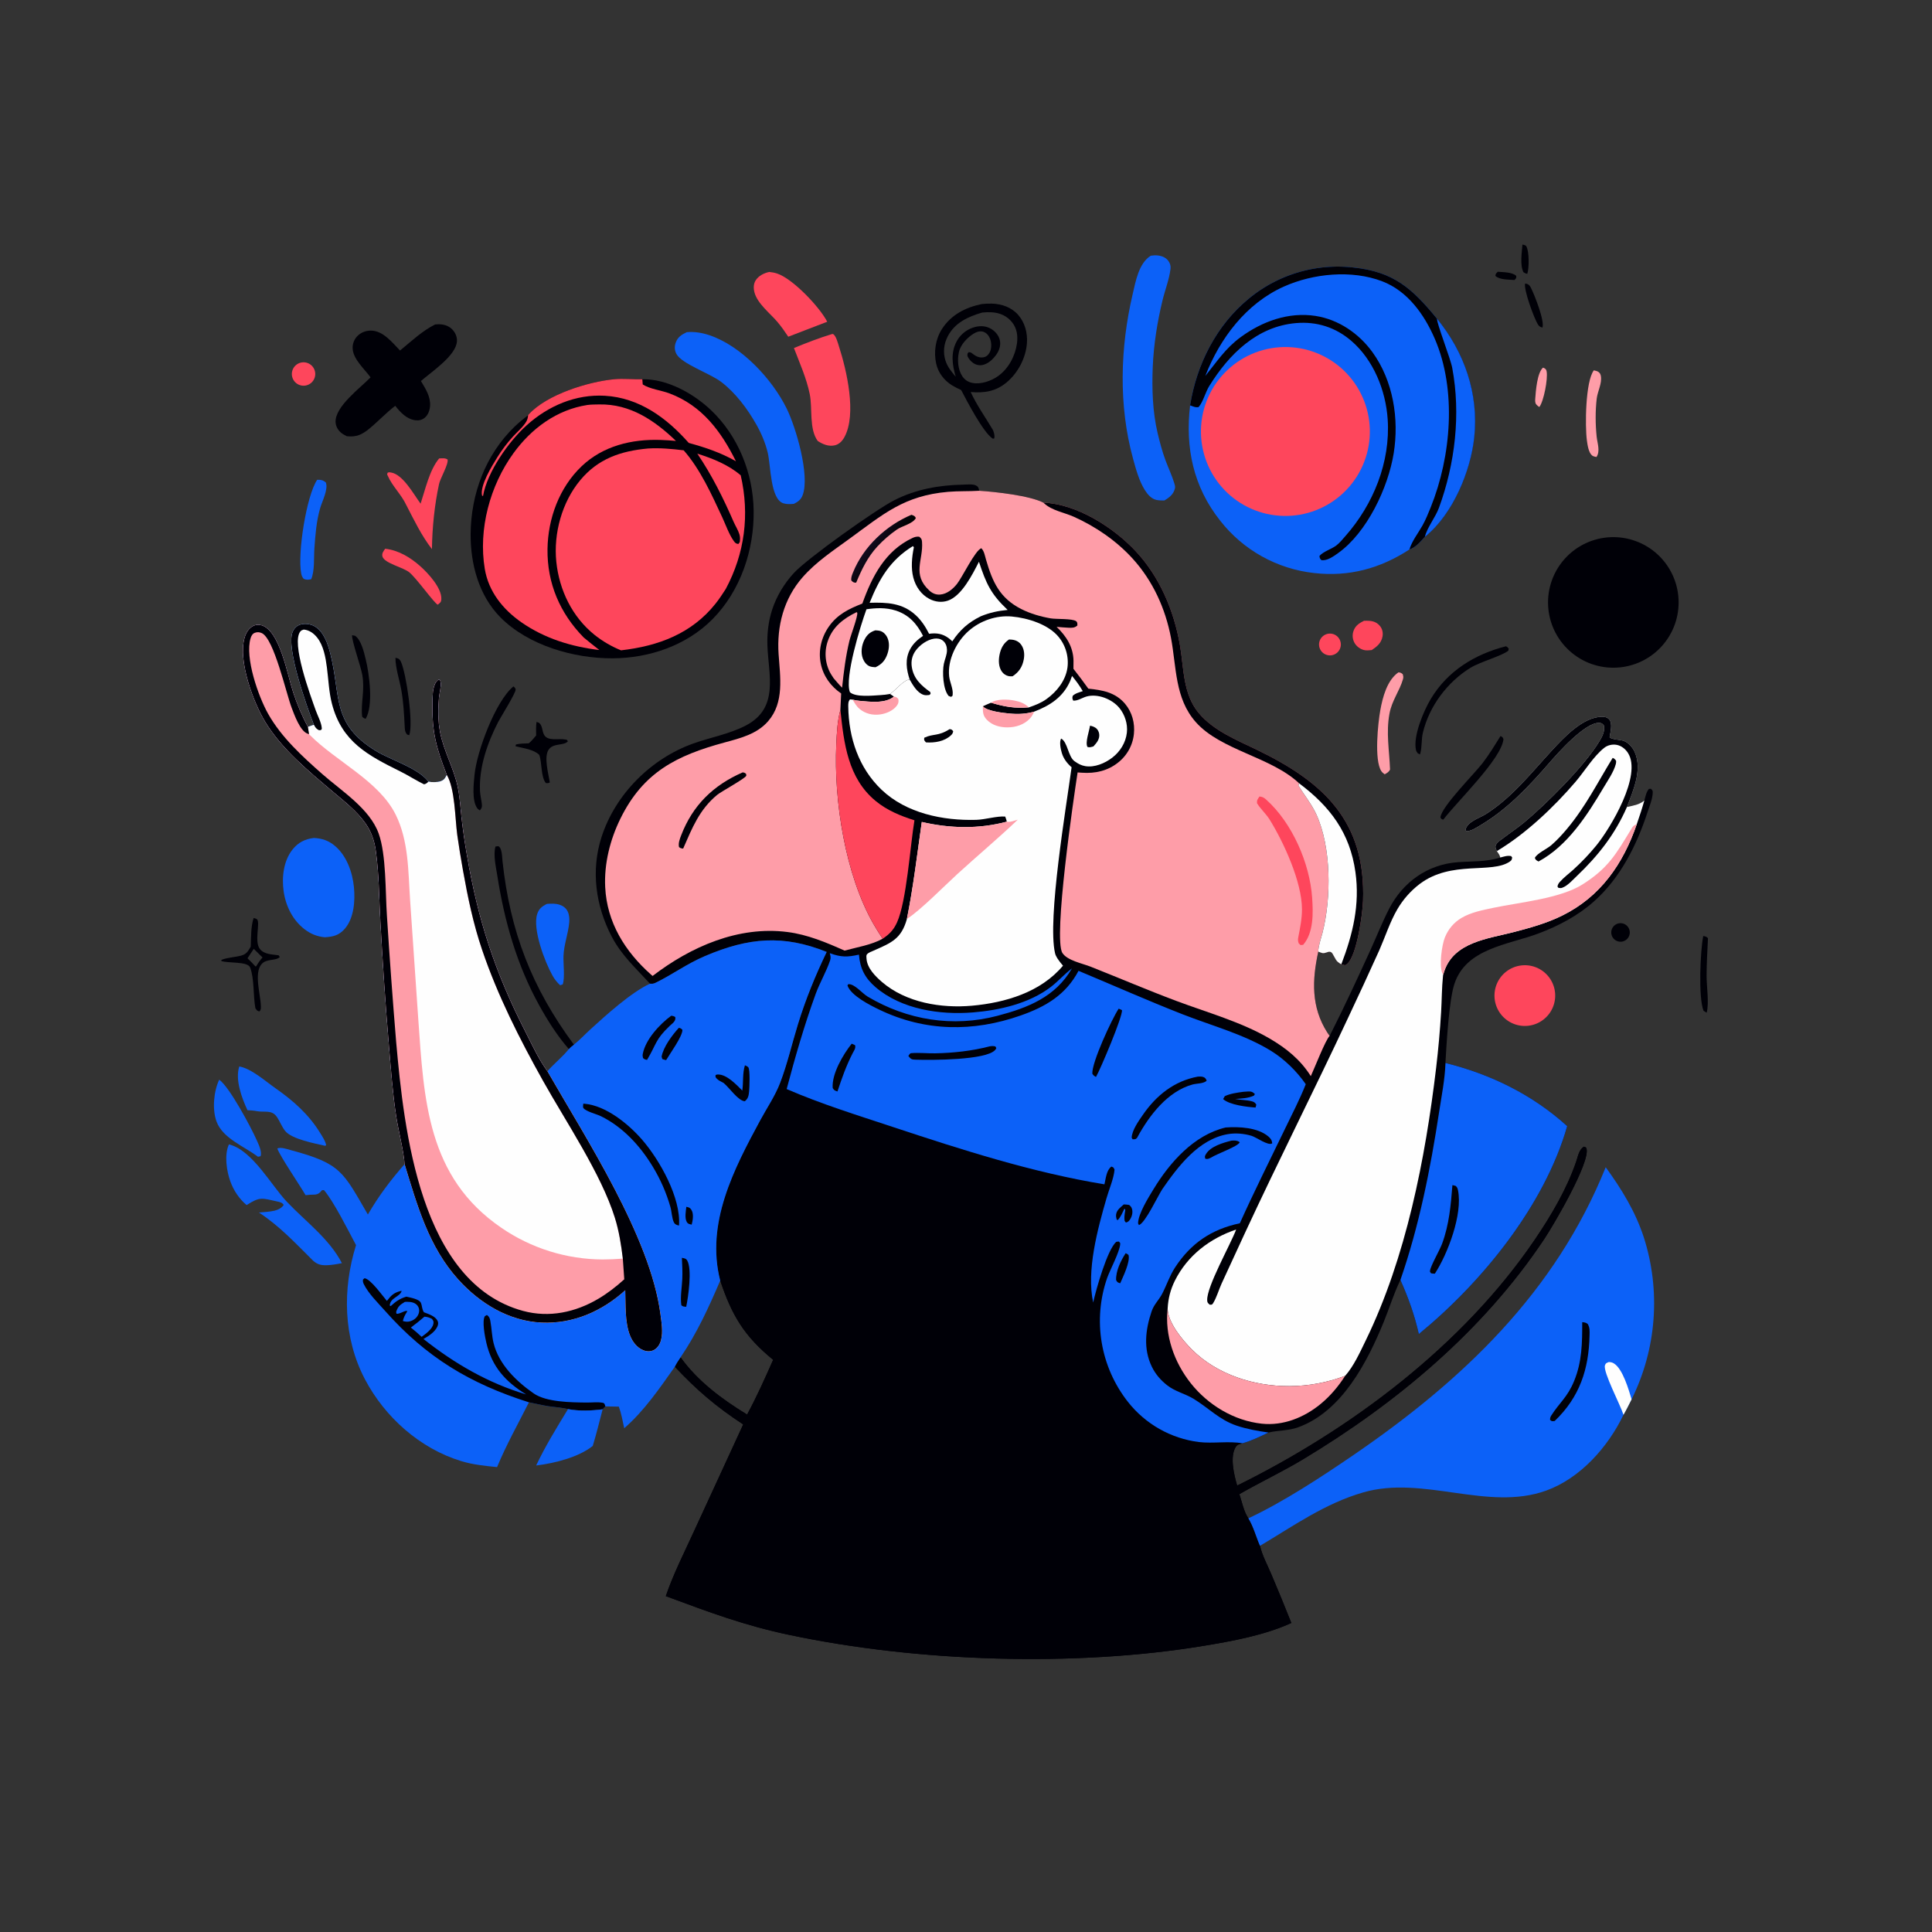 <?xml version="1.0" encoding="utf-8" ?>
<svg xmlns="http://www.w3.org/2000/svg" xmlns:xlink="http://www.w3.org/1999/xlink" width="1024" height="1024">
	<rect width="100%" height="100%" fill="#333333" stroke="none"/>
	<g>
		<path fill="#000007" d="M344.518 521.372C337.089 513.263 329.432 506.384 324.234 496.432C315.687 480.07 313.126 461.386 318.814 443.685C326.124 420.93 345.105 402.028 367.504 394.056C376.603 390.818 386.652 389.044 395.243 384.574C413.084 375.291 407.31 357.897 406.742 342.103C406.513 335.722 407.295 329.129 409.285 323.051C411.616 315.93 415.674 309.272 420.722 303.752C427.826 295.984 464.284 270.029 474.133 265.06C485.635 259.256 497.751 257.124 510.536 256.874C512.483 256.836 515.466 256.449 517.219 257.296C518.653 257.988 518.636 258.704 519.039 260.113C527.609 260.682 545.778 262.658 553.058 266.427C570.666 267.055 590.131 279.5 601.86 292.015C614.675 305.69 622.227 323.61 625.407 341.934C627.521 354.121 626.924 367.713 635.27 377.794C643.163 387.327 655.638 392.271 666.511 397.549C701.807 414.682 723.952 435.435 722.456 477.498C722.214 484.312 719.255 505.911 714.284 510.676C713.698 511.237 713.599 511.251 712.976 511.6C712.211 511.478 711.675 511.347 710.936 511.072C707.882 509.481 707.953 508.195 706.311 505.54C704.89 503.243 703.152 505.285 701.224 505.187C700.54 505.153 699.41 504.603 698.722 504.382C695.415 519.473 694.893 533.744 703.488 547.255C703.881 547.872 704.298 548.456 704.732 549.045C712.319 534.124 719.377 518.832 726.335 503.605C729.668 496.313 732.615 488.755 736.29 481.634C743.552 467.56 756.582 458.196 772.515 456.993C780.353 456.402 787.585 456.899 795.176 454.506C794.926 453.203 794.086 452.182 793.359 451.101C793.173 450.664 792.784 449.795 792.68 449.356C792.145 447.107 795.202 445.394 796.731 444.217C800.422 441.376 804.326 438.831 807.907 435.844C819.771 425.947 839.973 405.826 847.728 392.85C849.254 390.297 850.754 387.475 850.045 384.433C849.103 383.435 848.945 383.211 847.484 383.162C840.158 382.918 825.952 398.845 821.382 404.113C810.616 416.523 799.203 428.727 784.982 437.218C782.656 438.607 780.079 440.396 777.313 440.605L776.7 440.065C777.321 435.567 784.309 433.544 787.655 431.409C801.589 422.517 811.631 409.565 822.689 397.595C829.019 390.744 839.022 380.025 849.067 379.893C850.562 379.874 852.024 380.17 853.017 381.402C854.799 383.613 853.549 388.134 853.121 390.684C853.823 391.978 859.011 392.042 860.654 392.69C863.214 393.699 865.375 396.169 866.462 398.643C870.569 407.988 865.685 418.945 862.308 427.731C865.704 426.956 868.8 426.552 871.547 424.268C872.139 422.182 872.531 419.788 873.976 418.122L874.989 418.062C875.792 418.844 876.009 418.905 875.985 420.091C875.919 423.395 874.218 427.419 873.187 430.568C867.451 448.081 858.821 465.315 844.865 477.74C836.297 485.368 826.136 490.724 815.453 494.746C799.38 500.797 777.098 502.553 770.865 521.49C767.992 530.22 766.713 552.981 766.133 562.908C766.124 563.072 766.131 563.237 766.13 563.402C790.043 569.319 812.363 580.236 830.647 596.878C818.653 638.922 785.498 679.67 752.015 707.082C749.756 697.036 746.449 687.793 742.246 678.405L741.902 679.118C738.625 685.98 736.383 693.359 733.508 700.402C724.715 721.934 711.27 748.101 688.014 756.507C682.84 758.377 677.54 758.045 672.341 759.267C667.898 761.431 663.323 763.655 658.546 764.979C657.064 765.37 655.791 765.573 654.928 766.971C651.705 772.19 654.115 781.864 655.721 787.384C716.023 757.644 775.369 713.135 813.433 657.111C822.092 644.367 830.468 630.197 835.447 615.551C836.342 612.919 836.962 609.117 839.582 607.748C840.196 608.038 840.662 608.033 840.869 608.749C842.955 615.958 823.608 649.04 818.341 656.932C786.012 705.38 740.336 743.545 690.737 773.401C679.685 780.054 668.056 785.516 656.898 791.924C658.18 795.852 659.318 801.378 661.662 804.744C664.354 809.097 665.757 814.601 667.819 819.318C668.945 824.314 671.845 829.669 673.847 834.416Q679.302 847.246 684.439 860.206C670.353 866.661 653.49 869.754 638.261 872.281C569.727 883.656 486.295 880.867 418.559 866.582C394.241 861.453 375.865 854.493 352.887 845.981C356.841 834.354 362.59 823.083 367.69 811.918L393.921 754.975C379.912 745.833 369.031 736.59 357.684 724.38C358.527 722.618 359.636 721.03 360.712 719.406C369.788 732.085 382.805 741.728 395.979 749.747C401.022 740.463 405.516 730.392 409.793 720.727C394.52 708.267 387.93 697.27 381.736 678.736C373.993 648.311 388.966 619.63 402.976 593.713C406.479 587.232 410.859 580.824 413.493 573.931C417.303 563.958 419.75 553.24 422.898 543.023C427.058 529.521 432.083 517.265 438.169 504.553C415.043 495.267 396.749 496.939 373.806 506.665C363.772 510.919 356.39 516.595 347.266 520.984C346.318 521.44 345.549 521.46 344.518 521.372Z"/>
		<path fill="#000007" d="M438.169 504.553C438.719 504.725 439.338 504.821 439.783 505.195C440.152 506.484 440.454 507.592 440.01 508.923C437.96 515.06 434.524 520.748 432.308 526.845C426.35 543.237 421.412 560.361 416.947 577.223C435.103 585.108 454.369 591.073 473.148 597.289C509.749 609.405 547.271 621.473 585.381 627.72C586.091 624.674 586.432 620.239 589.05 618.298C590.278 618.78 590.188 618.733 590.728 619.943C590.3 624.7 587.859 630.278 586.502 634.984C581.732 651.52 575.747 673.441 579.41 690.386C580.779 683.939 586.989 661.955 591.692 658.184L592.969 658.028C593.464 658.536 593.785 658.588 593.735 659.363C593.463 663.519 588.427 672.831 586.803 677.366Q586.447 678.393 586.123 679.43Q585.799 680.467 585.508 681.514Q585.217 682.561 584.959 683.616Q584.701 684.671 584.476 685.734Q584.251 686.797 584.059 687.867Q583.867 688.936 583.709 690.011Q583.551 691.086 583.427 692.166Q583.302 693.245 583.212 694.328Q583.121 695.41 583.065 696.495Q583.008 697.581 582.986 698.667Q582.963 699.753 582.974 700.84Q582.986 701.926 583.031 703.011Q583.077 704.097 583.156 705.181Q583.235 706.264 583.349 707.345Q583.462 708.426 583.609 709.502Q583.756 710.579 583.936 711.65Q584.117 712.721 584.331 713.787Q584.545 714.852 584.793 715.91Q585.04 716.968 585.32 718.018Q585.601 719.067 585.914 720.108Q586.227 721.148 586.572 722.178Q586.917 723.209 587.295 724.227Q587.672 725.246 588.082 726.253Q588.491 727.259 588.931 728.252Q589.372 729.246 589.843 730.225Q590.315 731.204 590.816 732.167Q591.318 733.131 591.85 734.078Q592.382 735.026 592.943 735.956Q593.504 736.887 594.094 737.799Q594.684 738.712 595.302 739.605Q595.92 740.499 596.566 741.372Q597.212 742.246 597.885 743.099Q598.741 744.184 599.649 745.226Q600.557 746.269 601.514 747.266Q602.472 748.263 603.477 749.212Q604.481 750.161 605.531 751.061Q606.58 751.96 607.672 752.808Q608.764 753.655 609.896 754.449Q611.028 755.242 612.197 755.98Q613.366 756.718 614.569 757.398Q615.773 758.078 617.008 758.698Q618.243 759.319 619.507 759.879Q620.77 760.44 622.06 760.938Q623.349 761.436 624.661 761.871Q625.973 762.306 627.305 762.677Q628.636 763.048 629.984 763.353Q631.332 763.659 632.693 763.899Q634.055 764.139 635.426 764.313C643.057 765.206 651.071 763.672 658.546 764.979C657.064 765.37 655.791 765.573 654.928 766.971C651.705 772.19 654.115 781.864 655.721 787.384C716.023 757.644 775.369 713.135 813.433 657.111C822.092 644.367 830.468 630.197 835.447 615.551C836.342 612.919 836.962 609.117 839.582 607.748C840.196 608.038 840.662 608.033 840.869 608.749C842.955 615.958 823.608 649.04 818.341 656.932C786.012 705.38 740.336 743.545 690.737 773.401C679.685 780.054 668.056 785.516 656.898 791.924C658.18 795.852 659.318 801.378 661.662 804.744C664.354 809.097 665.757 814.601 667.819 819.318C668.945 824.314 671.845 829.669 673.847 834.416Q679.302 847.246 684.439 860.206C670.353 866.661 653.49 869.754 638.261 872.281C569.727 883.656 486.295 880.867 418.559 866.582C394.241 861.453 375.865 854.493 352.887 845.981C356.841 834.354 362.59 823.083 367.69 811.918L393.921 754.975C379.912 745.833 369.031 736.59 357.684 724.38C358.527 722.618 359.636 721.03 360.712 719.406C369.788 732.085 382.805 741.728 395.979 749.747C401.022 740.463 405.516 730.392 409.793 720.727C394.52 708.267 387.93 697.27 381.736 678.736C373.993 648.311 388.966 619.63 402.976 593.713C406.479 587.232 410.859 580.824 413.493 573.931C417.303 563.958 419.75 553.24 422.898 543.023C427.058 529.521 432.083 517.265 438.169 504.553Z"/>
		<path fill="#FE9DA8" d="M519.039 260.113C527.609 260.682 545.778 262.658 553.058 266.427C570.666 267.055 590.131 279.5 601.86 292.015C614.675 305.69 622.227 323.61 625.407 341.934C627.521 354.121 626.924 367.713 635.27 377.794C643.163 387.327 655.638 392.271 666.511 397.549C701.807 414.682 723.952 435.435 722.456 477.498C722.214 484.312 719.255 505.911 714.284 510.676C713.698 511.237 713.599 511.251 712.976 511.6C712.211 511.478 711.675 511.347 710.936 511.072C707.882 509.481 707.953 508.195 706.311 505.54C704.89 503.243 703.152 505.285 701.224 505.187C700.54 505.153 699.41 504.603 698.722 504.382C695.415 519.473 694.893 533.744 703.488 547.255C703.881 547.872 704.298 548.456 704.732 549.045C702.515 551.237 696.641 566.355 694.753 570.382C689.29 561.683 681.755 555.588 672.945 550.45C657.795 541.616 639.789 536.629 623.376 530.474C608.089 524.741 593.171 518.345 578.011 512.342C573.744 510.653 565.635 509.088 563.099 505.103C558.13 497.296 569.149 422.378 571.151 409.404L573.502 409.56C580.511 410.042 587.109 408.592 592.685 404.11Q593.119 403.767 593.535 403.404Q593.952 403.04 594.35 402.656Q594.747 402.271 595.125 401.868Q595.503 401.464 595.861 401.042Q596.218 400.62 596.554 400.181Q596.89 399.742 597.204 399.287Q597.517 398.831 597.808 398.361Q598.098 397.89 598.365 397.406Q598.631 396.921 598.873 396.424Q599.115 395.927 599.332 395.418Q599.549 394.91 599.74 394.391Q599.932 393.872 600.097 393.344Q600.262 392.817 600.401 392.281Q600.539 391.746 600.651 391.204Q600.763 390.663 600.847 390.116Q600.932 389.57 600.989 389.02C601.589 383.281 600.047 377.447 596.292 373.01C591.149 366.933 584.291 365.757 576.83 364.998Q573.017 359.647 568.946 354.49Q569.012 352.313 568.98 350.135C568.814 342.773 565.129 337.162 560.017 332.242C562.083 332.421 564.155 332.607 566.228 332.702C568.127 332.79 569.572 332.845 571.022 331.527C571.015 330.642 571.172 329.851 570.361 329.243C568.404 327.779 559.76 328.244 556.952 327.759C551.646 326.843 546.175 325.277 541.359 322.842C529.869 317.029 526.074 308.528 522.606 296.618C522.017 294.595 521.655 292.154 520.163 290.594C517.052 291.313 509.96 306.105 507.202 309.524C505.022 312.225 501.983 314.801 498.384 315.126C496.127 315.331 494.228 314.53 492.579 313.012C483.214 304.391 489.443 296.941 488.693 287.187C488.583 285.76 488.269 285.316 487.183 284.454C485.812 284.353 484.902 284.553 483.677 285.125C469.167 291.907 462.168 305.584 457.054 319.909C449.867 322.711 443.764 325.681 439.228 332.223C435.302 337.885 433.63 344.939 435.019 351.725C436.385 358.399 440.297 363.74 445.834 367.56L445.419 376.28C443.818 382.153 443.525 388.502 443.249 394.57C441.89 424.404 447.987 463.539 462.927 489.672Q465.225 493.704 467.826 497.547C461.946 500.826 454.128 502.067 447.643 503.841C437.861 499.489 428.078 495.357 417.366 493.987C391.344 490.661 366.127 501.777 345.889 517.276Q345.447 516.902 345.014 516.518C331.253 504.297 321.68 488.904 320.764 470.202C320.154 457.734 323.378 444.948 328.873 433.804C340.953 409.302 358.55 400.451 383.92 393.558C392.324 391.274 401.172 389.123 407.131 382.253C415.774 372.286 413.501 358.756 412.673 346.738C411.648 331.883 415.414 317.312 425.392 305.96C432.587 297.774 441.393 291.993 450.117 285.64C468.145 272.513 479.15 262.665 502.576 260.675C508.052 260.21 513.556 260.461 519.039 260.113Z"/>
		<path fill="#000007" d="M553.058 266.427C570.666 267.055 590.131 279.5 601.86 292.015C614.675 305.69 622.227 323.61 625.407 341.934C627.521 354.121 626.924 367.713 635.27 377.794C643.163 387.327 655.638 392.271 666.511 397.549C701.807 414.682 723.952 435.435 722.456 477.498C722.214 484.312 719.255 505.911 714.284 510.676C713.698 511.237 713.599 511.251 712.976 511.6C712.211 511.478 711.675 511.347 710.936 511.072C707.882 509.481 707.953 508.195 706.311 505.54C704.89 503.243 703.152 505.285 701.224 505.187C700.54 505.153 699.41 504.603 698.722 504.382C698.752 501.254 700.138 497.565 700.92 494.522C705.704 475.906 705.642 448.977 697.676 431.602C695.144 426.081 691.261 421.436 688.173 416.246L688.553 415.164C673.686 401.147 647.104 397.717 633.818 382.754C622.621 370.144 623.6 353.596 620.643 338.054C617.687 322.518 611.073 307.956 600.426 296.189C591.892 286.757 580.723 279.054 569.123 273.883C564.108 271.648 557.45 270.57 553.42 266.778C553.298 266.663 553.179 266.544 553.058 266.427Z"/>
		<path fill="#FEFEFE" d="M698.722 504.382C698.752 501.254 700.138 497.565 700.92 494.522C705.704 475.906 705.642 448.977 697.676 431.602C695.144 426.081 691.261 421.436 688.173 416.246L688.553 415.164C705.009 427.513 715.489 441.415 718.405 462.233C720.823 479.492 717.053 495.083 710.936 511.072C707.882 509.481 707.953 508.195 706.311 505.54C704.89 503.243 703.152 505.285 701.224 505.187C700.54 505.153 699.41 504.603 698.722 504.382Z"/>
		<path fill="#FE465C" d="M667.552 422.154C669.159 422.339 669.891 422.722 671.101 423.803C684.865 436.1 694.205 457.531 695.46 475.794C696.017 483.891 696.313 494.307 690.7 500.779L689.322 500.904L688.366 500.04C687.912 498.742 687.855 498.091 688.126 496.696C689.077 491.81 690.1 486.87 690.077 481.872C690.009 467.371 680.469 446.584 672.976 434.457C671.018 431.288 668.171 428.882 666.23 425.707C666.123 423.936 666.603 423.606 667.552 422.154Z"/>
		<path fill="#000007" d="M393.603 409.385C394.523 409.477 394.663 409.587 395.393 410.091C395.436 410.45 395.629 410.823 395.523 411.17C395.108 412.532 382.095 419.638 380.102 421.295C370.612 429.189 366.883 438.842 362.084 449.775C360.964 449.607 360.838 449.693 359.89 448.965C359.44 446.863 360.295 444.661 361.044 442.709C367.169 426.758 378.094 416.171 393.603 409.385Z"/>
		<defs>
			<linearGradient id="gradient_0" gradientUnits="userSpaceOnUse" x1="470.563" y1="292.422" x2="463.199" y2="286.9">
				<stop offset="0" stop-color="black"/>
				<stop offset="1" stop-color="#120A1D"/>
			</linearGradient>
		</defs>
		<path fill="url(#gradient_0)" d="M483.05 272.859C483.141 272.882 483.235 272.894 483.322 272.928C484.516 273.398 484.84 273.463 485.428 274.554C483.873 277.619 478.14 278.726 475.314 280.705C471.615 283.295 468.073 286.336 465.017 289.663C459.826 295.313 456.719 301.781 453.805 308.785C453.614 308.801 453.422 308.85 453.231 308.834C452.288 308.753 451.746 308.253 451.166 307.578C451.036 306.008 451.575 304.73 452.153 303.306C457.687 289.668 469.651 278.529 483.05 272.859Z"/>
		<path fill="#0C61F8" d="M439.783 505.195C445.761 507.38 449.077 507.363 455.255 505.969C455.827 513.252 458.445 518.393 464.046 523.2C477.784 534.988 498.133 538.01 515.628 536.607C529.808 535.47 545.628 531.845 557.098 522.996C560.983 519.999 564.247 516.188 568.162 513.282C559.378 528.409 544.939 534.121 528.617 538.413C505.065 544.607 480.858 540.683 459.915 528.247C456.899 526.456 452.868 521.31 449.592 521.645L449.169 522.337C451.062 527.726 461.042 532.728 466.002 535.12C490.248 546.814 515.81 547.057 540.94 538.244C554.267 533.57 564.896 527.293 571.646 514.556C590.061 522.245 608.183 530.303 626.785 537.59C642.267 543.654 659.341 548.19 673.562 556.911C680.732 561.307 687.298 567.755 692.083 574.657C688.829 582.873 684.691 590.796 680.854 598.755C672.896 615.264 664.655 631.644 657.14 648.363C642.195 651.516 631.167 658.92 622.77 671.839C619.902 676.252 618.377 681.083 615.996 685.69C614.279 689.013 611.642 691.33 610.405 694.98C607.114 704.684 605.877 714.883 610.508 724.415C612.403 728.314 615.154 731.487 618.536 734.161C622.884 737.599 627.982 738.589 632.584 741.379C640.539 746.203 646.298 752.557 655.464 755.629C660.942 757.464 666.637 758.454 672.341 759.267C667.898 761.431 663.323 763.655 658.546 764.979C651.071 763.672 643.057 765.206 635.426 764.313Q634.055 764.139 632.693 763.899Q631.332 763.659 629.984 763.354Q628.636 763.048 627.305 762.677Q625.973 762.306 624.661 761.871Q623.349 761.436 622.06 760.938Q620.77 760.44 619.507 759.879Q618.243 759.319 617.008 758.698Q615.773 758.078 614.569 757.398Q613.366 756.718 612.197 755.98Q611.028 755.242 609.896 754.449Q608.764 753.655 607.672 752.808Q606.58 751.96 605.531 751.061Q604.481 750.161 603.477 749.212Q602.472 748.263 601.514 747.266Q600.557 746.269 599.649 745.226Q598.741 744.184 597.885 743.099Q597.212 742.246 596.566 741.372Q595.92 740.499 595.302 739.605Q594.684 738.712 594.094 737.799Q593.504 736.887 592.943 735.956Q592.382 735.026 591.85 734.078Q591.318 733.131 590.817 732.167Q590.315 731.204 589.843 730.225Q589.372 729.246 588.931 728.252Q588.491 727.259 588.082 726.253Q587.672 725.246 587.295 724.227Q586.917 723.208 586.572 722.178Q586.227 721.148 585.914 720.108Q585.601 719.067 585.32 718.018Q585.04 716.968 584.793 715.91Q584.545 714.852 584.331 713.787Q584.117 712.721 583.936 711.65Q583.756 710.579 583.609 709.502Q583.462 708.426 583.349 707.345Q583.235 706.264 583.156 705.181Q583.077 704.097 583.031 703.011Q582.986 701.926 582.974 700.839Q582.963 699.753 582.986 698.667Q583.008 697.581 583.065 696.495Q583.121 695.41 583.212 694.328Q583.302 693.245 583.427 692.166Q583.551 691.086 583.709 690.011Q583.867 688.936 584.059 687.867Q584.251 686.797 584.476 685.734Q584.701 684.671 584.959 683.616Q585.217 682.561 585.508 681.514Q585.799 680.467 586.123 679.43Q586.447 678.393 586.803 677.366C588.427 672.831 593.463 663.519 593.735 659.363C593.785 658.588 593.464 658.536 592.969 658.028L591.692 658.184C586.989 661.955 580.779 683.939 579.41 690.386C575.747 673.441 581.732 651.52 586.502 634.984C587.859 630.278 590.3 624.7 590.728 619.943C590.188 618.733 590.278 618.78 589.05 618.298C586.432 620.239 586.091 624.674 585.381 627.72C547.271 621.473 509.749 609.405 473.148 597.289C454.369 591.073 435.103 585.108 416.947 577.223C421.412 560.361 426.35 543.237 432.308 526.845C434.524 520.748 437.96 515.06 440.01 508.923C440.454 507.592 440.152 506.484 439.783 505.195Z"/>
		<path fill="#000007" d="M649.608 597.592C656.68 597.08 666.57 597.528 672.28 602.375C673.459 603.376 674.202 604.417 674.281 606.006C672.154 607.462 665.923 602.755 663.255 601.976C659.207 600.795 654.843 600.406 650.682 601.136C635.225 603.85 624.423 618.191 616.059 630.26C613.582 634.026 607.068 648.147 603.66 649.33L603.2 648.43C603.257 643.358 608.655 634.798 611.311 630.42C620 616.1 632.785 601.594 649.608 597.592Z"/>
		<path fill="#000007" d="M634.88 570.627C635.745 570.583 636.872 570.526 637.7 570.807C638.792 571.178 639.208 571.806 639.554 572.827C637.798 574.429 634.357 574.181 632.029 574.821C618.824 578.452 609.173 591.185 602.925 602.595C602.861 602.726 602.828 602.877 602.735 602.989C601.908 603.985 601.466 603.845 600.282 603.822L599.817 602.997C599.954 599.044 603.551 594.058 605.76 590.86C612.928 580.48 622.358 572.979 634.88 570.627Z"/>
		<path fill="#000007" d="M524.57 554.586C525.726 554.392 526.451 554.365 527.593 554.641L528.064 555.504C527.838 556.002 527.843 556.072 527.422 556.542C522.604 561.917 493.801 561.928 485.519 561.656C484.971 561.633 484.261 561.623 483.729 561.516C482.624 561.294 482.087 560.485 481.448 559.646C481.79 559.216 482.291 558.248 482.881 558.199C487.016 557.852 491.451 558.353 495.631 558.279C505.286 558.107 515.223 557.011 524.57 554.586Z"/>
		<path fill="#000007" d="M592.919 534.619C593.495 534.809 594.097 535.136 594.651 535.389C595.229 538.441 583.148 566.952 580.887 570.81C579.849 570.2 579.559 570.065 578.955 569.044C578.669 563.028 589.267 540.163 592.919 534.619Z"/>
		<path fill="#000007" d="M451.411 553.186C452.072 553.386 452.632 553.704 453.245 554.02C453.598 555.734 452.676 556.753 451.886 558.301C448.463 565.001 446.215 571.402 443.872 578.504C442.402 577.954 442.157 578.01 441.347 576.697C440.752 569.224 446.872 558.872 451.411 553.186Z"/>
		<path fill="#000007" d="M659.069 578.669C659.924 578.604 660.782 578.534 661.638 578.502C663.408 578.437 663.898 578.74 665.129 579.874L664.617 580.707C661.391 582.145 658.107 582.235 654.638 582.483C657.522 583.045 660.634 582.96 663.448 583.699C664.718 584.033 665.198 584.393 665.87 585.486L665.479 587.02C660.826 586.692 651.76 585.663 648.275 582.541L649.173 580.983C652.191 579.573 655.798 579.122 659.069 578.669Z"/>
		<path fill="#000007" d="M652.61 604.586C653.26 604.536 653.986 604.443 654.642 604.519C655.479 604.616 656.557 604.816 657.069 605.482C655.938 607.74 645.243 611.396 641.774 613.617C640.451 614.202 640.218 614.466 638.829 614.164C638.491 612.941 638.534 612.775 639.198 611.665C641.638 607.585 648.262 605.67 652.61 604.586Z"/>
		<path fill="#000007" d="M596.637 664.215C597.263 664.452 597.621 664.751 598.144 665.16C599.13 668.789 595.24 676.707 593.722 680.173C592.35 679.677 592.281 679.749 591.563 678.5C591.349 673.738 594.056 668.127 596.637 664.215Z"/>
		<path fill="#000007" d="M595.642 638.361C596.625 638.381 597.515 638.497 598.486 638.64C599.219 639.351 599.555 639.534 599.903 640.533C600.55 642.391 600.057 644.534 599.034 646.179C598.408 647.186 597.928 647.667 596.765 647.978L596.072 647.112C595.814 645.381 596.001 644.013 596.294 642.289L596.414 641.608L596.367 640.97L595.945 640.656C594.934 642.651 593.984 645.178 592.35 646.72L591.852 646.346C591.623 645.457 591.442 644.688 591.553 643.756C591.841 641.328 593.942 639.879 595.642 638.361Z"/>
		<path fill="#FEFEFE" d="M793.359 451.101C793.173 450.664 792.784 449.795 792.68 449.356C792.145 447.107 795.202 445.394 796.731 444.217C800.422 441.376 804.326 438.831 807.907 435.844C819.771 425.947 839.973 405.826 847.728 392.85C849.254 390.297 850.754 387.475 850.045 384.433C849.103 383.435 848.945 383.211 847.484 383.162C840.158 382.918 825.952 398.845 821.382 404.113C810.616 416.523 799.203 428.727 784.982 437.218C782.656 438.607 780.079 440.396 777.313 440.605L776.7 440.065C777.321 435.567 784.309 433.544 787.655 431.409C801.589 422.517 811.631 409.565 822.689 397.595C829.019 390.744 839.022 380.025 849.067 379.893C850.562 379.874 852.024 380.17 853.017 381.402C854.799 383.613 853.549 388.134 853.121 390.684C853.823 391.978 859.011 392.042 860.654 392.69C863.214 393.699 865.375 396.169 866.462 398.643C870.569 407.988 865.685 418.945 862.308 427.731C865.704 426.956 868.8 426.552 871.547 424.268C870.353 428.508 868.965 432.657 867.532 436.82C860.29 457.877 848.309 475.286 827.909 485.324C819.664 489.381 810.886 491.801 802.029 494.094C788.599 497.571 770.858 499.31 765.583 514.52Q765.212 515.573 764.889 516.642L764.822 517.25C764.163 523.603 764.192 530.053 763.823 536.432Q762.928 551.24 761.184 565.973C755.436 614.208 745.261 666.599 723.839 710.528C720.842 716.674 717.498 724.136 712.959 729.218Q709.428 730.553 705.793 731.567Q702.157 732.582 698.446 733.268Q694.734 733.955 690.976 734.308Q687.218 734.661 683.444 734.678C664.8 734.79 645.106 728.632 631.704 715.247C626.709 710.259 618.875 700.862 618.887 693.449C619.157 688.288 620.389 683.438 622.698 678.816C629.401 665.397 641.247 656.388 655.194 651.673C652.001 660.035 639.585 681.874 639.834 689.133C639.881 690.509 640.219 690.608 641.171 691.512C642.186 691.543 642.408 691.65 643.003 690.679C644.83 687.703 646.005 683.55 647.47 680.324L659.722 653.776C677.48 615.497 696.562 577.83 714.45 539.603Q722.913 521.693 731.061 503.637C734.162 496.596 736.742 488.53 740.625 481.915Q741.763 479.966 743.086 478.138Q744.408 476.311 745.904 474.621Q747.399 472.931 749.052 471.395Q750.705 469.86 752.501 468.493C769.396 455.801 790.653 463.33 800.265 456.624C801.282 455.915 801.249 455.649 801.481 454.5L800.931 453.751C798.958 453.331 797.089 454.022 795.176 454.506C794.926 453.203 794.086 452.182 793.359 451.101Z"/>
		<path fill="#FE9DA8" d="M764.889 516.642C764.781 516.441 764.665 516.245 764.565 516.041C762.606 512.042 764.214 500.798 765.835 496.816C767.588 492.508 770.52 488.973 774.522 486.579C779.607 483.538 785.822 482.358 791.553 481.155C805.619 478.203 826.944 476.263 838.824 468.729C852.472 460.074 856.563 452.619 864.531 439.523C865.55 437.849 865.692 437.613 867.532 436.82C860.29 457.877 848.309 475.286 827.909 485.324C819.664 489.381 810.886 491.801 802.029 494.094C788.599 497.571 770.858 499.31 765.583 514.52Q765.212 515.573 764.889 516.642Z"/>
		<path fill="#000007" d="M793.359 451.101C793.173 450.664 792.784 449.795 792.68 449.356C792.145 447.107 795.202 445.394 796.731 444.217C800.422 441.376 804.326 438.831 807.907 435.844C819.771 425.947 839.973 405.826 847.728 392.85C849.254 390.297 850.754 387.475 850.045 384.433C849.103 383.435 848.945 383.211 847.484 383.162C840.158 382.918 825.952 398.845 821.382 404.113C810.616 416.523 799.203 428.727 784.982 437.218C782.656 438.607 780.079 440.396 777.313 440.605L776.7 440.065C777.321 435.567 784.309 433.544 787.655 431.409C801.589 422.517 811.631 409.565 822.689 397.595C829.019 390.744 839.022 380.025 849.067 379.893C850.562 379.874 852.024 380.17 853.017 381.402C854.799 383.613 853.549 388.134 853.121 390.684C853.823 391.978 859.011 392.042 860.654 392.69C863.214 393.699 865.375 396.169 866.462 398.643C870.569 407.988 865.685 418.945 862.308 427.731C856.003 442.186 847.074 453.529 835.721 464.339C833.538 466.418 830.892 469.457 828.05 470.51C827.16 470.84 826.867 470.69 825.966 470.557L825.494 469.878C825.689 468.837 826.047 468.226 826.733 467.447C828.881 465.008 831.625 463.004 834.026 460.812Q840.537 454.894 846.113 448.087C853.637 438.811 870.437 410.859 862.838 399.052C861.472 396.929 859.349 395.237 856.828 394.782C854.634 394.385 852.16 394.914 850.386 396.284C844.746 400.635 839.823 408.817 835.078 414.365C823.603 427.781 808.617 442.015 793.359 451.101Z"/>
		<path fill="#000007" d="M854.764 401.672C855.681 402.089 856.006 402.43 856.579 403.253C856.582 403.837 856.579 404.347 856.429 404.917C855.32 409.143 852.252 413.514 850.041 417.244C841.277 432.035 830.943 448.247 815.445 456.615C814.265 455.938 814.015 455.939 813.495 454.707C814.7 452.236 819.908 449.965 822.217 447.967C825.281 445.314 828.049 442.297 830.643 439.189C840.431 427.459 846.86 414.561 854.764 401.672Z"/>
		<path fill="#0C61F8" d="M766.13 563.402C790.043 569.319 812.363 580.236 830.647 596.878C818.653 638.922 785.498 679.67 752.015 707.082C749.756 697.036 746.449 687.793 742.246 678.405C752.204 649.699 758.213 619.269 762.775 589.286C764.066 580.799 765.856 571.968 766.13 563.402Z"/>
		<path fill="#000007" d="M769.814 628.127L771.524 628.551C772.316 629.198 772.573 629.904 772.773 630.897C775.325 643.529 767.352 664.561 760.502 675.072C759.818 675.106 759.173 674.974 758.497 674.877C757.98 674.107 757.847 674.254 757.949 673.484C758.299 670.831 763.103 662.567 764.356 659.158C768.106 648.954 768.956 638.856 769.814 628.127Z"/>
		<path fill="#FE465C" d="M467.826 497.547Q465.225 493.704 462.927 489.672C447.987 463.539 441.89 424.404 443.249 394.57C443.525 388.502 443.818 382.153 445.419 376.28C447.294 393.982 449.392 412.453 464.153 424.567C470.241 429.563 477.246 432.418 484.679 434.773C482.384 448.593 480.518 477.626 475.447 488.877C473.954 492.19 472.07 494.503 469.133 496.629Q468.485 497.095 467.826 497.547Z"/>
		<path fill="#FE9DA8" d="M618.887 693.449C618.875 700.862 626.709 710.259 631.704 715.247C645.106 728.632 664.8 734.79 683.444 734.678Q687.218 734.661 690.976 734.308Q694.734 733.955 698.446 733.268Q702.157 732.582 705.793 731.567Q709.428 730.553 712.959 729.218C709.415 734.786 705.012 739.995 699.901 744.184C691.172 751.339 680.093 755.811 668.699 754.575C654.016 752.983 640.304 744.684 631.192 733.211C622.34 722.064 617.233 707.742 618.887 693.449Z"/>
		<path fill="#FEFEFE" d="M482.148 360.179C483.846 363.137 486.109 367.172 489.544 368.284C490.547 368.609 491.531 368.464 492.553 368.362L493.229 367.779L493.077 366.8C488.215 363.319 484.221 359.716 483.267 353.461C482.788 350.316 483.467 347.378 485.352 344.801C487.511 341.852 491.436 339.028 495.119 338.501C496.75 338.267 498.457 338.509 499.772 339.576C501.239 340.766 501.87 342.549 501.915 344.384C501.979 347.039 500.781 349.297 500.258 351.822C499.371 356.102 499.805 365.519 502.833 368.898L504.101 369.348C504.977 368.687 504.822 369.073 504.936 368.107C505.287 365.126 503.396 361.484 503.069 358.489C502.113 349.743 506.987 340.021 513.43 334.375C519.601 328.968 528.068 326.027 536.265 326.761C544.721 327.517 555.875 330.984 561.266 337.805Q561.601 338.223 561.915 338.657Q562.229 339.091 562.521 339.54Q562.813 339.99 563.081 340.453Q563.35 340.916 563.595 341.393Q563.84 341.869 564.061 342.357Q564.282 342.845 564.478 343.344Q564.673 343.843 564.844 344.351Q565.015 344.858 565.159 345.374Q565.304 345.89 565.422 346.413Q565.541 346.935 565.633 347.463Q565.725 347.99 565.791 348.522Q565.856 349.054 565.895 349.588Q565.933 350.122 565.945 350.658Q565.957 351.194 565.941 351.729Q565.926 352.265 565.883 352.799Q565.841 353.333 565.772 353.864C564.814 360.712 560.17 366.565 554.67 370.516C551.813 372.568 548.646 373.794 545.342 374.917C537.917 375.55 532.397 374.59 525.261 372.45C523.822 373.077 522.335 373.664 520.927 374.354C523.089 376.955 531.85 377.893 535.17 378.202C539.659 378.62 543.741 378.433 548.105 377.186C556.532 373.971 563.54 369.46 567.265 360.803Q567.791 359.555 568.204 358.265C570.331 360.872 572.215 363.394 573.891 366.319C572.096 366.951 569.897 367.441 568.551 368.836C568.281 370.074 568.321 370.159 568.814 371.333C571.115 371.569 573.607 369.81 575.845 369.176C581.807 367.488 589.446 370.552 593.272 375.206C596.206 378.777 597.794 383.725 597.266 388.337C596.657 393.655 593.719 398.352 589.51 401.584C585.64 404.556 580.126 406.913 575.157 406.054C573.132 405.704 571.547 404.89 569.891 403.709C569.727 403.592 569.555 403.485 569.395 403.362C566.085 400.817 565.85 393.199 562.405 391.445C561.372 393.337 562.189 397.09 562.793 399.109C563.705 402.16 565.601 404.602 567.97 406.664C565.153 427.515 555.056 487.172 559.18 505.151C559.608 507.019 560.829 508.562 561.957 510.069C562.417 510.683 562.89 511.266 563.406 511.832C551.658 525.879 532.865 531.465 515.163 533.048C498.885 534.504 480.255 531.449 467.509 520.517C463.88 517.406 459.593 513.089 459.262 508.061C459.217 507.374 459.045 506.383 459.512 505.821C460.329 504.841 461.978 504.311 463.142 503.797C472.45 499.687 477.733 497.638 480.669 487.099C484.081 470.079 486.127 452.832 488.571 435.657C503.517 439.118 518.766 439.475 533.635 435.507C533.445 434.56 533.114 433.701 532.775 432.799C528.414 432.434 522.209 434.398 517.442 434.534C499.822 435.039 480.395 431.077 467.262 418.591C455.15 407.075 449.815 391.024 449.597 374.526C449.579 373.173 449.541 371.713 450.538 370.682L451.902 370.827C453.084 371.151 454.18 371.328 455.401 371.437C461.007 371.938 469.177 373.043 473.8 369.209L471.748 367.813C474.609 365.916 479.033 360.23 482.148 360.179Z"/>
		<path fill="#FE9DA8" d="M533.635 435.507C535.311 435.941 537.772 434.903 539.435 434.449C529.05 444.384 517.966 453.613 507.361 463.318C500.206 469.866 488.265 482.08 480.669 487.099C484.081 470.079 486.127 452.832 488.571 435.657C503.517 439.118 518.766 439.475 533.635 435.507Z"/>
		<path fill="#FE9DA8" d="M548.105 377.186C547.503 378.556 546.908 379.729 545.87 380.837C542.793 384.125 538.364 385.525 533.941 385.529C529.951 385.533 525.877 384.434 523.041 381.484C520.88 379.236 520.924 377.33 520.927 374.354C523.089 376.955 531.85 377.893 535.17 378.202C539.659 378.62 543.741 378.433 548.105 377.186Z"/>
		<path fill="#FE9DA8" d="M473.8 369.209C475.142 369.513 475.246 369.499 476.142 370.526C476.374 371.826 476.229 372.76 475.466 373.851C473.525 376.625 469.775 378.212 466.531 378.664C462.549 379.219 458.674 378.311 455.559 375.711C453.941 374.36 452.963 372.61 451.902 370.827C453.084 371.151 454.18 371.328 455.401 371.437C461.007 371.938 469.177 373.043 473.8 369.209Z"/>
		<path fill="#FE9DA8" d="M525.261 372.45C528.351 370.329 534.321 370.638 537.8 371.333C540.718 371.916 543.14 372.883 545.342 374.917C537.917 375.55 532.397 374.59 525.261 372.45Z"/>
		<path fill="#000007" d="M534.816 338.936C535.337 338.962 535.86 338.979 536.379 339.037C538.4 339.265 540.109 340.106 541.298 341.794C542.87 344.026 543.106 346.891 542.617 349.511C541.877 353.482 540.032 356.228 536.694 358.436C536.102 358.452 535.346 358.518 534.752 358.401C533.183 358.091 531.896 357.24 530.984 355.937C529.234 353.438 529.184 349.985 529.757 347.103C530.444 343.652 531.856 340.906 534.816 338.936Z"/>
		<path fill="#000007" d="M577.726 384.625C578.797 384.839 579.738 385.139 580.66 385.75C581.74 386.464 582.414 387.736 582.589 388.986C582.975 391.73 581.254 393.757 579.535 395.618C578.386 395.923 577.518 396.306 576.353 395.893C575.095 393.476 577.308 387.61 577.726 384.625Z"/>
		<path fill="#000007" d="M503.297 386.462C504.426 386.559 504.444 386.711 505.211 387.527C505.079 388.499 504.77 389.042 504.045 389.718C500.515 393.012 495.419 393.78 490.807 393.485C490.744 393.426 490.672 393.373 490.616 393.306C489.777 392.294 489.716 392.262 489.884 391.01C494.743 388.726 497.23 390.354 503.297 386.462Z"/>
		<path fill="#FEFEFE" d="M483.849 289.441L484.374 290.062C483.302 295.198 482.747 301.111 484.099 306.228C485.338 310.914 488.27 315.179 492.626 317.449C495.655 319.026 499.121 319.471 502.384 318.361C509.766 315.85 515.41 304.479 518.865 297.74C522.657 309.265 525.126 314.834 534.073 323.269C528.917 323.769 524.626 324.679 519.825 326.644C513.264 329.877 508.784 333.836 504.737 339.937C504.12 339.332 503.507 338.764 502.812 338.247C499.588 335.849 496.336 335.369 492.424 335.916C490.624 332.336 488.461 328.97 485.522 326.211C478.372 319.496 470.097 319.242 460.914 319.489C466.116 306.593 471.819 296.898 483.849 289.441Z"/>
		<path fill="#FEFEFE" d="M459.248 322.919C464.421 322.177 469.529 321.967 474.585 323.555C481.764 325.811 485.904 330.558 489.228 337.017C486.413 338.945 484.026 341.036 482.387 344.091C479.578 349.325 480.398 354.792 482.148 360.179C479.033 360.23 474.609 365.916 471.748 367.813Q469.194 368.284 466.6 368.428C462.466 368.66 453.595 369.68 450.476 366.878C447.514 359.293 456.092 331.517 459.248 322.919Z"/>
		<path fill="#000007" d="M463.958 334.086C464.774 334.152 465.723 334.179 466.508 334.411C468.108 334.884 469.376 336.129 470.14 337.586C471.57 340.311 471.344 343.636 470.391 346.475C469.206 350.002 467.378 352.095 464.043 353.654C463.068 353.574 461.999 353.534 461.068 353.196C459.311 352.557 457.955 350.73 457.322 349.039C456.135 345.869 456.668 342.03 458.178 339.061C459.508 336.446 461.179 334.963 463.958 334.086Z"/>
		<path fill="#FE9DA8" d="M454.011 324.453L454.377 324.767C454.654 327.038 450.978 336.462 450.209 339.633C448.217 347.851 447.213 356.093 446.327 364.48C444.732 362.933 443.32 361.2 441.868 359.519C441.097 358.355 440.283 357.161 439.672 355.903Q439.449 355.442 439.25 354.97Q439.05 354.499 438.873 354.018Q438.696 353.537 438.543 353.049Q438.39 352.56 438.26 352.064Q438.131 351.569 438.026 351.068Q437.92 350.566 437.839 350.061Q437.759 349.555 437.702 349.046Q437.646 348.537 437.615 348.026Q437.583 347.514 437.576 347.002Q437.57 346.49 437.588 345.978Q437.606 345.466 437.649 344.956Q437.692 344.446 437.759 343.938Q437.827 343.43 437.919 342.926Q438.011 342.423 438.128 341.924Q438.244 341.425 438.384 340.933Q438.525 340.44 438.689 339.955C441.246 332.268 447.03 327.832 454.011 324.453Z"/>
		<path fill="#0C61F8" d="M166.362 384.117C162.684 374.638 151.426 343.218 155.14 334.828C155.928 333.047 157.201 331.708 159.073 331.092C161.457 330.308 164.421 330.698 166.607 331.887C171.534 334.567 173.766 341.225 175.066 346.366C180.824 369.141 175.553 383.535 199.173 397.98C207.249 402.919 221.504 406.929 227.062 414.297C228.885 414.672 231.819 414.696 233.562 414.062C235.529 413.347 235.93 412.437 236.812 410.683C231.458 396.781 228.938 388.349 229.242 373.272C229.314 369.678 229.093 365.872 230.587 362.517C231.01 361.567 231.526 360.987 232.327 360.319L233.14 360.406C233.405 361.051 233.483 361.137 233.567 361.939C233.799 364.158 232.915 367.219 232.69 369.516C232.122 375.334 232.109 382.167 233.196 387.909C235.147 398.215 240.613 407.273 242.665 417.43C243.728 422.696 244.022 428.157 244.616 433.494Q245.745 443.412 247.467 453.244C253.4 487.919 262.315 515.197 278.325 546.589C281.871 553.543 285.493 561.49 290.122 567.781C293.716 563.684 298.078 560.264 301.502 556.032C302.28 555.086 303.195 554.404 304.157 553.662C307.239 551.295 310.053 548.192 312.944 545.563C321.182 538.072 334.584 525.895 344.518 521.372C345.549 521.46 346.318 521.44 347.266 520.984C356.39 516.595 363.772 510.919 373.806 506.665C396.749 496.939 415.043 495.267 438.169 504.553C432.083 517.265 427.058 529.521 422.898 543.023C419.75 553.24 417.303 563.958 413.493 573.931C410.859 580.824 406.479 587.232 402.976 593.713C388.966 619.63 373.993 648.311 381.736 678.736C375.674 692.888 369.402 706.632 360.712 719.406C359.636 721.03 358.527 722.618 357.684 724.38C349.692 735.704 341.405 747.868 330.852 756.986C330.025 753.162 329.336 749.222 327.992 745.543L320.851 745.42L319.411 746.958C313.672 747.732 306.731 747.982 301.042 746.865C297.768 745.991 293.988 745.84 290.621 745.312C287.172 744.771 283.776 743.906 280.344 743.257C274.54 754.78 268.429 765.616 263.453 777.593C257.034 776.943 250.703 776.318 244.503 774.431C222.593 767.762 203.972 751.131 193.4 730.991C181.904 709.089 181.432 683.257 188.704 659.947C184.637 652.32 176.887 636.78 171.714 630.785L170.678 630.808C170.292 631.259 170.087 631.525 169.688 631.914C168.692 632.887 167.679 633.185 166.33 633.177C164.846 633.169 163.438 633.305 161.965 633.472C158.986 628.319 148.302 612.637 146.973 608.72C148.831 607.823 152.336 609.108 154.313 609.64C180.81 616.777 181.756 620.968 194.98 643.721C200.69 633.892 206.966 625.557 214.45 617.023C214.121 610.691 211.114 598.862 210.037 591.848C208.106 579.277 207.19 566.465 206.117 553.797C204.282 532.145 202.852 510.33 201.629 488.632C200.923 476.107 200.933 463.115 199.169 450.699C198.427 445.469 196.819 440.808 193.779 436.455C189.101 429.757 182.443 424.67 176.266 419.439C163.455 408.59 149.332 397.023 140.55 382.522C134.213 372.058 126.245 350.488 129.579 338.265C130.271 335.729 131.646 333.182 134.032 331.889C135.506 331.09 137.148 330.98 138.734 331.467C148.328 334.416 152.4 357.995 155.348 366.893C157.464 373.276 159.974 379.35 163.191 385.257L166.362 384.117Z"/>
		<path fill="#FEFEFE" d="M166.362 384.117C162.684 374.638 151.426 343.218 155.14 334.828C155.928 333.047 157.201 331.708 159.073 331.092C161.457 330.308 164.421 330.698 166.607 331.887C171.534 334.567 173.766 341.225 175.066 346.366C180.824 369.141 175.553 383.535 199.173 397.98C207.249 402.919 221.504 406.929 227.062 414.297C228.885 414.672 231.819 414.696 233.562 414.062C235.529 413.347 235.93 412.437 236.812 410.683C231.458 396.781 228.938 388.349 229.242 373.272C229.314 369.678 229.093 365.872 230.587 362.517C231.01 361.567 231.526 360.987 232.327 360.319L233.14 360.406C233.405 361.051 233.483 361.137 233.567 361.939C233.799 364.158 232.915 367.219 232.69 369.516C232.122 375.334 232.109 382.167 233.196 387.909C235.147 398.215 240.613 407.273 242.665 417.43C243.728 422.696 244.022 428.157 244.616 433.494Q245.745 443.412 247.467 453.244C253.4 487.919 262.315 515.197 278.325 546.589C281.871 553.543 285.493 561.49 290.122 567.781C310.657 603.612 344.602 655.513 350.015 696.375C350.592 700.733 351.482 705.905 350.355 710.23C349.779 712.44 348.533 714.558 346.421 715.595C344.65 716.464 342.703 716.335 340.906 715.606C337.605 714.267 335.306 711.199 333.999 707.984C331.071 700.784 331.689 691.479 331.402 683.835C319.195 694.952 303.843 701.733 287.127 700.992C269.81 700.224 254.437 690.886 243.006 678.273C227.18 660.81 221.186 638.908 214.45 617.023C214.121 610.691 211.114 598.862 210.037 591.848C208.106 579.277 207.19 566.465 206.117 553.797C204.282 532.145 202.852 510.33 201.629 488.632C200.923 476.107 200.933 463.115 199.169 450.699C198.427 445.469 196.819 440.808 193.779 436.455C189.101 429.757 182.443 424.67 176.266 419.439C163.455 408.59 149.332 397.023 140.55 382.522C134.213 372.058 126.245 350.488 129.579 338.265C130.271 335.729 131.646 333.182 134.032 331.889C135.506 331.09 137.148 330.98 138.734 331.467C148.328 334.416 152.4 357.995 155.348 366.893C157.464 373.276 159.974 379.35 163.191 385.257L166.362 384.117Z"/>
		<path fill="#FE9DA8" d="M214.45 617.023C214.121 610.691 211.114 598.862 210.037 591.848C208.106 579.277 207.19 566.465 206.117 553.797C204.282 532.145 202.852 510.33 201.629 488.632C200.923 476.107 200.933 463.115 199.169 450.699C198.427 445.469 196.819 440.808 193.779 436.455C189.101 429.757 182.443 424.67 176.266 419.439C163.455 408.59 149.332 397.023 140.55 382.522C134.213 372.058 126.245 350.488 129.579 338.265C130.271 335.729 131.646 333.182 134.032 331.889C135.506 331.09 137.148 330.98 138.734 331.467C148.328 334.416 152.4 357.995 155.348 366.893C157.464 373.276 159.974 379.35 163.191 385.257L163.796 389.124L164.188 389.525C178.239 403.697 200.844 413.863 209.74 431.814C216.651 445.758 216.343 461.926 217.361 477.108L221.679 539.945C224.719 582.85 226.353 623.879 265.782 650.792Q267.249 651.798 268.753 652.748Q270.256 653.699 271.794 654.593Q273.332 655.487 274.901 656.323Q276.471 657.16 278.071 657.937Q279.671 658.714 281.299 659.431Q282.927 660.148 284.58 660.805Q286.234 661.461 287.91 662.055Q289.587 662.649 291.285 663.18Q292.982 663.712 294.698 664.18Q296.414 664.647 298.147 665.051Q299.879 665.455 301.625 665.794Q303.371 666.133 305.129 666.406Q306.887 666.68 308.653 666.888Q310.42 667.097 312.193 667.239Q313.966 667.381 315.743 667.458Q317.52 667.534 319.299 667.544Q324.714 667.539 330.11 667.092C329.24 659.734 328.096 652.499 325.888 645.408C318.658 622.196 299.889 594.447 287.81 572.843C275.304 550.477 263.764 527.683 255.512 503.375C250.845 489.625 247.921 475.543 245.379 461.263Q243.693 451.933 242.359 442.546C241.159 433.659 241.205 418.157 236.812 410.683C231.458 396.781 228.938 388.349 229.242 373.272C229.314 369.678 229.093 365.872 230.587 362.517C231.01 361.567 231.526 360.987 232.327 360.319L233.14 360.406C233.405 361.051 233.483 361.137 233.567 361.939C233.799 364.158 232.915 367.219 232.69 369.516C232.122 375.334 232.109 382.167 233.196 387.909C235.147 398.215 240.613 407.273 242.665 417.43C243.728 422.696 244.022 428.157 244.616 433.494Q245.745 443.412 247.467 453.244C253.4 487.919 262.315 515.197 278.325 546.589C281.871 553.543 285.493 561.49 290.122 567.781C310.657 603.612 344.602 655.513 350.015 696.375C350.592 700.733 351.482 705.905 350.355 710.23C349.779 712.44 348.533 714.558 346.421 715.595C344.65 716.464 342.703 716.335 340.906 715.606C337.605 714.267 335.306 711.199 333.999 707.984C331.071 700.784 331.689 691.479 331.402 683.835C319.195 694.952 303.843 701.733 287.127 700.992C269.81 700.224 254.437 690.886 243.006 678.273C227.18 660.81 221.186 638.908 214.45 617.023Z"/>
		<path fill="#000007" d="M214.45 617.023C214.121 610.691 211.114 598.862 210.037 591.848C208.106 579.277 207.19 566.465 206.117 553.797C204.282 532.145 202.852 510.33 201.629 488.632C200.923 476.107 200.933 463.115 199.169 450.699C198.427 445.469 196.819 440.808 193.779 436.455C189.101 429.757 182.443 424.67 176.266 419.439C163.455 408.59 149.332 397.023 140.55 382.522C134.213 372.058 126.245 350.488 129.579 338.265C130.271 335.729 131.646 333.182 134.032 331.889C135.506 331.09 137.148 330.98 138.734 331.467C148.328 334.416 152.4 357.995 155.348 366.893C157.464 373.276 159.974 379.35 163.191 385.257L163.796 389.124C163.49 389.017 163.181 388.919 162.879 388.802C159.009 387.298 156.027 378.901 154.628 375.261C151.664 367.55 145.265 338.513 138.751 335.562C137.516 335.002 136.309 334.913 135.022 335.412C133.826 335.877 133.204 337.03 132.846 338.189C129.659 348.536 136.961 369.184 142.092 378.298C149.141 390.817 160.185 400.892 170.868 410.304C181.027 419.255 195.997 428.609 200.726 441.841C204.743 453.082 204.228 472.82 205.078 485.345Q207.207 518.826 209.975 552.26C214.141 598.783 222.597 680.05 277.277 694.82C291.086 698.55 304.96 695.563 317.126 688.383C322.068 685.466 326.623 681.909 330.873 678.062L330.11 667.092C329.24 659.734 328.096 652.499 325.888 645.408C318.658 622.196 299.889 594.447 287.81 572.843C275.304 550.477 263.764 527.683 255.512 503.375C250.845 489.625 247.921 475.543 245.379 461.263Q243.693 451.933 242.359 442.546C241.159 433.659 241.205 418.157 236.812 410.683C231.458 396.781 228.938 388.349 229.242 373.272C229.314 369.678 229.093 365.872 230.587 362.517C231.01 361.567 231.526 360.987 232.327 360.319L233.14 360.406C233.405 361.051 233.483 361.137 233.567 361.939C233.799 364.158 232.915 367.219 232.69 369.516C232.122 375.334 232.109 382.167 233.196 387.909C235.147 398.215 240.613 407.273 242.665 417.43C243.728 422.696 244.022 428.157 244.616 433.494Q245.745 443.412 247.467 453.244C253.4 487.919 262.315 515.197 278.325 546.589C281.871 553.543 285.493 561.49 290.122 567.781C310.657 603.612 344.602 655.513 350.015 696.375C350.592 700.733 351.482 705.905 350.355 710.23C349.779 712.44 348.533 714.558 346.421 715.595C344.65 716.464 342.703 716.335 340.906 715.606C337.605 714.267 335.306 711.199 333.999 707.984C331.071 700.784 331.689 691.479 331.402 683.835C319.195 694.952 303.843 701.733 287.127 700.992C269.81 700.224 254.437 690.886 243.006 678.273C227.18 660.81 221.186 638.908 214.45 617.023Z"/>
		<path fill="#000007" d="M166.362 384.117C162.684 374.638 151.426 343.218 155.14 334.828C155.928 333.047 157.201 331.708 159.073 331.092C161.457 330.308 164.421 330.698 166.607 331.887C171.534 334.567 173.766 341.225 175.066 346.366C180.824 369.141 175.553 383.535 199.173 397.98C207.249 402.919 221.504 406.929 227.062 414.297C226.267 415.065 225.844 415.465 224.753 415.707C220.54 413.68 216.603 411.077 212.393 408.988C194.971 400.34 181.21 393.246 175.942 373.035C174.329 366.848 174.091 360.11 173.266 353.772C172.582 348.517 171.492 342.201 168.118 337.955C166.302 335.669 163.936 333.941 160.986 333.681C160.28 333.944 159.777 334.011 159.262 334.603C154.111 340.531 164.53 368.575 167.355 376.537C168.305 379.213 170.383 383.094 170.546 385.872C170.589 386.609 170.562 386.402 170.024 386.979L169.021 387.014C167.412 386.146 167.262 385.655 166.362 384.117Z"/>
		<path fill="#000007" d="M280.344 743.257C249.087 733.34 225.921 719.409 204.142 694.845C200.419 690.646 195.374 685.721 192.864 680.704C192.431 679.838 192.239 679.147 192.402 678.188L193.222 677.485C196.547 677.988 202.689 686.769 205.068 689.515C207.253 686.63 208.8 685.103 212.427 684.248C212.572 684.214 212.723 684.213 212.871 684.196C212.084 687.405 206.788 687.726 206.57 691.976L207.099 692.245C209.816 689.763 211.79 688.34 215.384 687.247C217.414 687.763 222.241 688.502 223.096 690.572C223.828 692.341 223.534 693.675 224.672 695.522C227.094 696.474 230.659 697.533 231.904 700.032C232.411 701.049 232.286 702.013 231.847 703.024C230.564 705.983 227.146 708.157 224.453 709.693C240.805 722.664 258.774 733.096 278.879 739.082C267.955 732.348 260.738 724.454 257.765 711.658C257.063 708.638 255.385 700.246 256.975 697.595L258.077 696.967C259.302 697.82 259.622 698.686 259.895 700.151C260.612 703.997 260.673 708.052 261.6 711.835C264.375 723.157 273.63 732.104 282.84 738.527C289.56 743.215 302.811 743.286 310.841 743.382C313.474 743.414 316.923 743.008 319.467 743.494C320.543 743.7 320.557 744.543 320.851 745.42L319.411 746.958C313.672 747.732 306.731 747.982 301.042 746.865C297.768 745.991 293.988 745.84 290.621 745.312C287.172 744.771 283.776 743.906 280.344 743.257Z"/>
		<path fill="#0C61F8" d="M214.616 690.01Q215.264 689.989 215.913 689.991C217.891 690.005 219.991 690.354 221.291 692.021C222.09 693.046 222.345 694.347 222.07 695.606C221.698 697.31 220.516 698.796 218.995 699.626C217.136 700.64 215.506 700.778 213.518 700.15C213.963 698.343 214.55 697.122 215.545 695.545L215.886 695.014C215.168 694.053 211.837 696.681 210.145 696.295L209.963 695.356C210.891 692.419 212.019 691.581 214.616 690.01Z"/>
		<path fill="#0C61F8" d="M224.968 697.863C226.578 698 227.484 698.306 228.935 699.021C229.632 700.005 229.917 700.279 229.712 701.561C229.248 704.45 225.64 706.939 223.462 708.554C221.614 706.817 219.76 705.202 217.762 703.636C220.245 701.79 222.623 699.881 224.968 697.863Z"/>
		<path fill="#000007" d="M309.169 584.962C309.342 584.973 309.515 584.982 309.688 584.996C321.18 585.936 333.216 595.832 340.429 604.183C349.691 614.908 360.978 634.923 359.892 649.561C358.741 649.318 357.816 649.047 357.229 647.967C356.098 645.886 356.065 642.213 355.337 639.749Q353.732 634.119 351.387 628.754Q349.043 623.389 346.001 618.387C339.38 607.406 330.143 597.31 318.481 591.598C316.109 590.436 310.861 589.218 309.288 587.389C308.797 586.818 309.124 585.673 309.169 584.962Z"/>
		<path fill="#000007" d="M394.829 564.637C395.516 564.93 396.079 565.121 396.597 565.685C397.644 566.822 397.222 576.612 397.041 578.454C396.821 580.703 396.567 582.221 394.772 583.691C391.222 583.453 386.664 576.593 383.536 573.993C382.343 573.348 380.802 572.687 379.88 571.683C379.191 570.933 379.162 570.8 379.281 569.787C379.766 569.59 379.842 569.519 380.446 569.503C385.211 569.38 390.362 574.968 393.434 578.046C394.089 573.634 393.46 568.896 394.829 564.637Z"/>
		<path fill="#000007" d="M355.74 538.374C356.744 538.436 357.035 538.582 357.898 539.034C358.363 541.229 356.394 542.379 354.945 543.754C347.234 551.072 348.006 553.309 342.951 561.765C341.849 561.57 341.668 561.519 340.822 560.796C340.638 560.056 340.527 559.415 340.67 558.652C342.117 550.946 349.644 542.857 355.74 538.374Z"/>
		<path fill="#000007" d="M361.41 666.669C362.617 666.952 363.565 666.932 364.243 668.117C366.879 672.722 364.827 687.295 363.709 692.612C362.455 692.52 362.131 692.584 361.138 691.849C360.459 687.597 361.443 682.222 361.628 677.865C361.786 674.13 361.597 670.399 361.41 666.669Z"/>
		<path fill="#000007" d="M359.816 544.758C360.824 545.008 360.958 545.109 361.701 545.841C361.743 549.34 355.042 558.481 353.06 561.884C352.32 561.772 351.742 561.567 351.042 561.312L350.666 560.063C351.554 554.913 356.333 548.558 359.816 544.758Z"/>
		<path fill="#000007" d="M363.775 639.613C365.169 640.008 365.644 639.977 366.456 641.248C367.792 643.342 367.213 646.843 366.605 649.081C365.481 648.798 364.673 648.796 364.034 647.703C362.781 645.558 363.524 641.918 363.775 639.613Z"/>
		<path fill="#0C61F8" d="M630.77 214.849C634.289 193.043 644.683 172.377 661.972 158.219Q662.686 157.63 663.414 157.058Q664.142 156.487 664.885 155.934Q665.627 155.382 666.383 154.848Q667.139 154.314 667.908 153.799Q668.677 153.284 669.459 152.788Q670.241 152.293 671.035 151.817Q671.829 151.342 672.635 150.886Q673.44 150.43 674.257 149.995Q675.074 149.56 675.902 149.145Q676.729 148.73 677.567 148.336Q678.404 147.943 679.251 147.57Q680.099 147.197 680.955 146.846Q681.811 146.494 682.676 146.165Q683.541 145.835 684.414 145.527Q685.287 145.219 686.167 144.933Q687.047 144.647 687.934 144.383Q688.821 144.119 689.715 143.877Q690.608 143.636 691.508 143.416Q692.407 143.197 693.312 143.001Q694.216 142.804 695.125 142.63Q696.034 142.457 696.948 142.306Q697.861 142.155 698.777 142.027Q699.694 141.899 700.614 141.794Q701.533 141.689 702.455 141.607Q703.377 141.525 704.301 141.466Q705.225 141.407 706.149 141.372Q707.074 141.336 708 141.324Q708.925 141.311 709.851 141.322Q710.776 141.333 711.701 141.367Q712.626 141.401 713.55 141.458Q714.474 141.515 715.396 141.595Q716.318 141.676 717.238 141.779C738.632 143.988 748.435 152.81 761.658 168.948C776.159 186.683 783.784 208.625 781.398 231.612C779.519 249.719 770.08 272.344 755.706 284.123C755.543 284.257 755.377 284.387 755.212 284.519C752.767 287.198 750.539 290.036 747.001 291.241C731.565 301.324 714.96 305.818 696.507 303.72Q694.69 303.521 692.884 303.231Q691.079 302.942 689.291 302.562Q687.502 302.183 685.735 301.715Q683.967 301.247 682.226 300.692Q680.484 300.136 678.772 299.495Q677.06 298.853 675.382 298.127Q673.704 297.401 672.064 296.592Q670.425 295.783 668.827 294.893Q667.23 294.004 665.679 293.036Q664.128 292.067 662.628 291.023Q661.127 289.979 659.68 288.861Q658.233 287.743 656.844 286.555Q655.455 285.366 654.127 284.11Q652.798 282.854 651.534 281.533Q650.27 280.212 649.074 278.83Q647.877 277.447 646.751 276.007C632.441 257.968 628.149 237.327 630.77 214.849Z"/>
		<path fill="#000007" d="M630.77 214.849C634.289 193.043 644.683 172.377 661.972 158.219Q662.686 157.63 663.414 157.058Q664.142 156.487 664.885 155.934Q665.627 155.382 666.383 154.848Q667.139 154.314 667.908 153.799Q668.677 153.284 669.459 152.788Q670.241 152.293 671.035 151.817Q671.829 151.342 672.635 150.886Q673.44 150.43 674.257 149.995Q675.074 149.56 675.902 149.145Q676.729 148.73 677.567 148.336Q678.404 147.943 679.251 147.57Q680.099 147.197 680.955 146.846Q681.811 146.494 682.676 146.165Q683.541 145.835 684.414 145.527Q685.287 145.219 686.167 144.933Q687.047 144.647 687.934 144.383Q688.821 144.119 689.715 143.877Q690.608 143.636 691.508 143.416Q692.407 143.197 693.312 143.001Q694.216 142.804 695.125 142.63Q696.034 142.457 696.948 142.306Q697.861 142.155 698.777 142.027Q699.694 141.899 700.614 141.794Q701.533 141.689 702.455 141.607Q703.377 141.525 704.301 141.466Q705.225 141.407 706.149 141.372Q707.074 141.336 708 141.324Q708.925 141.311 709.851 141.322Q710.776 141.333 711.701 141.367Q712.626 141.401 713.55 141.458Q714.474 141.515 715.396 141.595Q716.318 141.676 717.238 141.779C738.632 143.988 748.435 152.81 761.658 168.948C776.159 186.683 783.784 208.625 781.398 231.612C779.519 249.719 770.08 272.344 755.706 284.123C755.543 284.257 755.377 284.387 755.212 284.519C752.767 287.198 750.539 290.036 747.001 291.241C748.472 286.571 751.513 282.822 753.894 278.606C755.637 275.52 757.002 272.132 758.324 268.848C769.192 241.856 772.157 206.653 760.486 179.594C754.957 166.772 746.102 154.283 732.657 149.119C716.483 142.907 696.076 144.908 680.466 151.894C660.517 160.824 646.57 179.318 638.827 199.276C645.06 191.594 649.389 184.73 657.542 178.728C668.953 170.328 682.993 165.23 697.283 167.449C709.493 169.345 720.267 176.769 727.441 186.678C738.428 201.854 741.63 222.013 738.687 240.258C735.755 258.429 724.56 282.244 709.205 293.164C706.812 294.866 703.365 297.391 700.335 296.869C699.524 295.941 699.472 295.879 699.348 294.658C701.426 292.286 705.491 291.135 708.093 289.248C709.937 287.912 711.532 285.895 713.047 284.181C727.921 267.35 737.007 244.903 735.504 222.263C734.49 206.985 728.025 190.816 716.251 180.681C707.926 173.514 697.947 170.319 687.011 171.233C666.233 172.969 651.39 187.766 640.959 204.551C638.812 208.007 637.769 212.831 635.309 215.749C633.746 216.141 632.237 215.361 630.77 214.849Z"/>
		<path fill="#0C61F8" d="M755.212 284.519C756.516 279.34 760.793 274.28 762.691 269.096C771.25 245.723 774.296 219.517 769.719 195.016C768.752 189.839 761.391 171.211 761.658 168.948C776.159 186.683 783.784 208.625 781.398 231.612C779.519 249.719 770.08 272.344 755.706 284.123C755.543 284.257 755.377 284.387 755.212 284.519Z"/>
		<path fill="#FE465C" d="M678.027 184.045Q679.122 183.965 680.22 183.939Q681.317 183.913 682.415 183.941Q683.513 183.969 684.607 184.05Q685.702 184.132 686.792 184.267Q687.882 184.402 688.963 184.59Q690.045 184.779 691.116 185.02Q692.187 185.261 693.245 185.555Q694.303 185.848 695.346 186.193Q696.388 186.538 697.412 186.934Q698.436 187.329 699.44 187.774Q700.444 188.22 701.424 188.714Q702.405 189.208 703.36 189.749Q704.315 190.291 705.242 190.878Q706.17 191.466 707.067 192.099Q707.965 192.731 708.831 193.407Q709.696 194.082 710.527 194.799Q711.359 195.517 712.154 196.274Q712.949 197.031 713.706 197.826Q714.463 198.622 715.18 199.453Q715.897 200.284 716.573 201.15Q717.248 202.015 717.881 202.913Q718.513 203.811 719.1 204.738Q719.688 205.666 720.229 206.621Q720.771 207.576 721.264 208.557Q721.758 209.537 722.204 210.541Q722.649 211.545 723.044 212.569Q723.44 213.593 723.785 214.636Q724.129 215.678 724.423 216.736Q724.716 217.794 724.957 218.865Q725.198 219.936 725.386 221.018Q725.575 222.1 725.71 223.189Q725.845 224.279 725.926 225.374Q726.007 226.469 726.035 227.567Q726.063 228.664 726.036 229.762Q726.01 230.859 725.93 231.955Q725.85 233.05 725.717 234.139Q725.583 235.229 725.396 236.311Q725.21 237.393 724.97 238.465Q724.73 239.536 724.438 240.595Q724.146 241.653 723.803 242.696Q723.46 243.739 723.065 244.764Q722.671 245.788 722.227 246.793Q721.784 247.797 721.291 248.778Q720.798 249.759 720.258 250.715Q719.718 251.671 719.132 252.6Q718.546 253.528 717.914 254.426Q717.283 255.325 716.609 256.191Q715.935 257.058 715.219 257.89Q714.502 258.722 713.746 259.519Q712.99 260.315 712.196 261.073Q711.402 261.831 710.572 262.55Q709.741 263.268 708.877 263.945Q708.012 264.622 707.116 265.255Q706.219 265.889 705.292 266.478Q704.366 267.066 703.411 267.609Q702.457 268.152 701.477 268.647Q700.497 269.143 699.494 269.589Q698.491 270.036 697.467 270.433Q696.443 270.83 695.402 271.176Q694.36 271.522 693.302 271.817Q692.244 272.112 691.173 272.355Q690.103 272.597 689.021 272.787Q687.94 272.977 686.85 273.113Q685.761 273.25 684.666 273.333Q683.569 273.416 682.47 273.445Q681.37 273.475 680.27 273.45Q679.171 273.425 678.073 273.346Q676.976 273.267 675.884 273.134Q674.792 273.002 673.708 272.816Q672.624 272.63 671.55 272.391Q670.477 272.151 669.416 271.86Q668.356 271.568 667.31 271.225Q666.265 270.882 665.239 270.487Q664.212 270.093 663.205 269.649Q662.199 269.205 661.216 268.712Q660.232 268.219 659.274 267.678Q658.317 267.137 657.386 266.55Q656.456 265.963 655.556 265.331Q654.656 264.699 653.788 264.023Q652.92 263.347 652.086 262.63Q651.252 261.913 650.454 261.155Q649.657 260.398 648.897 259.602Q648.138 258.806 647.418 257.974Q646.699 257.142 646.021 256.276Q645.343 255.409 644.709 254.511Q644.075 253.612 643.485 252.683Q642.896 251.755 642.353 250.798Q641.81 249.841 641.314 248.859Q640.818 247.877 640.372 246.872Q639.925 245.867 639.528 244.841Q639.132 243.815 638.786 242.771Q638.44 241.727 638.146 240.667Q637.851 239.607 637.61 238.534Q637.368 237.461 637.179 236.377Q636.99 235.293 636.855 234.202Q636.72 233.11 636.638 232.013Q636.556 230.916 636.529 229.816Q636.501 228.717 636.528 227.617Q636.554 226.517 636.635 225.42Q636.715 224.323 636.849 223.232Q636.984 222.14 637.171 221.056Q637.359 219.972 637.6 218.899Q637.84 217.826 638.133 216.765Q638.426 215.705 638.771 214.661Q639.116 213.616 639.512 212.59Q639.907 211.563 640.353 210.558Q640.799 209.552 641.293 208.569Q641.788 207.587 642.33 206.63Q642.872 205.673 643.46 204.743Q644.049 203.814 644.682 202.915Q645.316 202.015 645.993 201.148Q646.669 200.281 647.388 199.448Q648.107 198.616 648.865 197.819Q649.624 197.023 650.421 196.264Q651.217 195.506 652.051 194.788Q652.884 194.069 653.751 193.393Q654.618 192.717 655.518 192.083Q656.417 191.45 657.347 190.862Q658.277 190.274 659.234 189.732Q660.191 189.191 661.174 188.697Q662.157 188.203 663.163 187.757Q664.168 187.312 665.195 186.917Q666.222 186.522 667.266 186.177Q668.311 185.833 669.371 185.54Q670.432 185.247 671.505 185.007Q672.578 184.767 673.662 184.58Q674.746 184.393 675.838 184.259Q676.93 184.125 678.027 184.045Z"/>
		<path fill="#000007" d="M279.915 220.041C280.036 219.886 280.146 219.722 280.279 219.577C289.884 209.072 311.663 202.344 325.438 201.003C330.42 200.519 335.443 201.125 340.439 201.019C353.647 200.758 367.612 208.594 376.933 217.476C391.258 231.125 399.127 250.783 399.451 270.487C399.795 291.38 392.517 313.113 377.685 328.13C363.807 342.181 344.006 348.87 324.506 348.928C304.064 348.988 280.006 342.077 265.293 327.265C253.777 315.671 249.303 298.878 249.444 282.899C249.632 261.775 257.331 241.066 272.646 226.226C274.936 224.007 277.417 222.018 279.915 220.041Z"/>
		<path fill="#FE465C" d="M279.915 220.041C280.036 219.886 280.146 219.722 280.279 219.577C289.884 209.072 311.663 202.344 325.438 201.003C330.42 200.519 335.443 201.125 340.439 201.019L340.667 203.774C344.583 206.267 350.399 206.843 354.807 208.496C372.073 214.969 382.182 228.59 390.064 244.48C381.989 239.889 373.957 237.204 365.059 234.757C353.381 221.517 338.847 210.817 320.615 209.764C305.122 208.868 290.64 215.09 279.214 225.351C269.687 233.907 258.307 249.961 256.007 262.896L255.505 262.723C254.243 257.388 260.787 246.885 263.579 242.393Q267.159 236.616 271.717 231.576C273.919 229.124 277.441 226.151 279.014 223.331C279.612 222.259 279.798 221.255 279.915 220.041Z"/>
		<path fill="#FE465C" d="M343.505 237.705C349.916 237.329 356.024 237.915 362.373 238.678C371.129 248.639 377.157 262.043 382.728 273.998C384.603 278.022 386.374 283.203 388.928 286.766C389.67 287.802 390.106 288.179 391.355 288.326L392.086 287.303C392.277 285.848 392.329 284.648 391.905 283.224C391.24 280.99 389.76 278.701 388.814 276.53C383.343 263.974 377.289 251.799 369.587 240.442C377.61 242.95 386.17 246.368 392.597 251.934C397.404 272.796 394.73 293.345 384.657 312.185C382.953 314.829 381.211 317.48 379.254 319.944C366.604 335.866 348.844 342.454 329.15 344.683Q325.374 343.159 321.856 341.109Q318.339 339.058 315.153 336.522C303.296 327.016 296.413 312.772 294.861 297.784C293.307 282.765 297.824 266.231 307.504 254.551C317.001 243.091 329.082 239.013 343.505 237.705Z"/>
		<path fill="#FE465C" d="M311.304 214.649C313.38 214.374 315.573 214.395 317.667 214.356C334.032 214.053 346.952 222.827 358.278 233.709Q354.187 233.319 350.079 233.177C334.793 232.674 319.611 236.339 308.289 247.11C296.425 258.397 290.402 274.864 290.191 291.066C289.955 309.146 296.791 325.036 309.341 337.856C312.044 340.157 314.894 342.318 317.67 344.531C302.887 342.764 288.676 338.427 276.357 329.839C266.523 322.984 258.952 313.56 256.947 301.543C253.437 280.499 259.701 257.335 272.163 240.179C281.681 227.075 295.087 217.158 311.304 214.649Z"/>
		<path fill="#0C61F8" d="M851.057 618.657C859.45 630.208 866.712 641.984 871.197 655.649Q871.621 656.964 872.012 658.29Q872.404 659.615 872.764 660.949Q873.123 662.284 873.451 663.626Q873.778 664.969 874.073 666.319Q874.368 667.669 874.63 669.026Q874.892 670.383 875.121 671.745Q875.351 673.108 875.547 674.476Q875.744 675.844 875.907 677.216Q876.07 678.588 876.201 679.964Q876.331 681.34 876.428 682.718Q876.525 684.097 876.589 685.477Q876.652 686.858 876.683 688.239Q876.713 689.621 876.71 691.003Q876.708 692.385 876.671 693.766Q876.635 695.148 876.566 696.528Q876.496 697.908 876.393 699.286Q876.29 700.664 876.154 702.039Q876.018 703.415 875.849 704.786Q875.68 706.158 875.478 707.525Q875.275 708.892 875.04 710.253Q874.805 711.615 874.537 712.971Q874.269 714.327 873.969 715.676Q873.668 717.024 873.335 718.366Q873.003 719.707 872.637 721.04Q872.272 722.372 871.875 723.696Q871.478 725.02 871.048 726.333Q870.619 727.647 870.159 728.95Q869.698 730.253 869.206 731.544Q868.714 732.835 868.191 734.115Q867.668 735.394 867.115 736.66Q866.561 737.926 865.977 739.179Q865.393 740.431 864.779 741.669C863.378 744.419 862.02 747.199 860.475 749.873C852.295 766.957 837.56 783.57 819.419 790.075C788.453 801.178 754.493 781.801 722.581 790.992C702.246 796.849 685.729 808.676 667.819 819.318C665.757 814.601 664.354 809.097 661.662 804.744C680.13 796.102 700.401 782.805 717.339 771.215C775.319 731.545 824.374 684.922 851.057 618.657Z"/>
		<path fill="#FEFEFE" d="M860.475 749.873C858.86 744.654 849.591 727.164 850.655 723.664C851.025 722.446 851.658 722.344 852.713 721.911C853.778 721.977 854.419 722.055 855.36 722.618C860.108 725.457 863.291 736.717 864.779 741.669C863.378 744.419 862.02 747.199 860.475 749.873Z"/>
		<path fill="#000007" d="M838.615 700.763C839.837 700.923 840.565 700.938 841.548 701.751C842.698 703.767 842.535 705.5 842.489 707.774C842.133 725.721 837.222 740.497 824.042 753.133C823.973 753.149 823.905 753.175 823.833 753.181C822.572 753.276 822.543 753.437 821.567 752.556C821.551 751.57 821.733 750.996 822.253 750.183C826.681 743.254 830.75 740.616 834.305 731.988C838.552 721.684 838.611 711.72 838.615 700.763Z"/>
		<path fill="#000007" d="M852.033 284.821Q852.875 284.746 853.719 284.713Q854.564 284.679 855.409 284.687Q856.254 284.694 857.097 284.743Q857.941 284.792 858.781 284.882Q859.622 284.972 860.457 285.103Q861.292 285.234 862.119 285.406Q862.947 285.577 863.765 285.789Q864.583 286.001 865.39 286.252Q866.197 286.503 866.99 286.794Q867.784 287.084 868.562 287.413Q869.341 287.742 870.102 288.108Q870.864 288.475 871.606 288.878Q872.349 289.281 873.071 289.72Q873.793 290.159 874.493 290.633Q875.193 291.107 875.869 291.614Q876.545 292.121 877.195 292.661Q877.846 293.201 878.469 293.771Q879.092 294.342 879.687 294.943Q880.281 295.543 880.846 296.172Q881.411 296.801 881.944 297.456Q882.477 298.112 882.978 298.793Q883.478 299.474 883.945 300.178Q884.412 300.883 884.844 301.609Q885.276 302.336 885.672 303.082Q886.067 303.829 886.426 304.594Q886.785 305.359 887.106 306.141Q887.428 306.922 887.71 307.719Q887.993 308.515 888.236 309.325Q888.48 310.134 888.683 310.954Q888.887 311.774 889.05 312.603Q889.214 313.433 889.337 314.269Q889.459 315.105 889.541 315.946Q889.623 316.787 889.663 317.631Q889.704 318.475 889.703 319.32Q889.703 320.166 889.661 321.01Q889.619 321.854 889.536 322.695Q889.453 323.536 889.329 324.372Q889.205 325.208 889.04 326.037Q888.875 326.865 888.671 327.685Q888.466 328.505 888.221 329.314Q887.976 330.123 887.692 330.919Q887.408 331.715 887.086 332.496Q886.764 333.278 886.404 334.042Q886.043 334.807 885.646 335.553Q885.249 336.299 884.816 337.024Q884.383 337.75 883.916 338.454Q883.448 339.158 882.946 339.838Q882.444 340.518 881.91 341.173Q881.376 341.828 880.81 342.455Q880.245 343.083 879.649 343.683Q879.054 344.283 878.429 344.852Q877.805 345.422 877.154 345.961Q876.503 346.5 875.826 347.006Q875.15 347.512 874.449 347.985Q873.748 348.457 873.026 348.895Q872.303 349.333 871.559 349.735Q870.816 350.137 870.054 350.502Q869.292 350.868 868.513 351.195Q867.734 351.523 866.94 351.812Q866.146 352.101 865.338 352.352Q864.531 352.602 863.713 352.812Q862.894 353.023 862.066 353.193Q861.239 353.363 860.404 353.493Q859.568 353.622 858.728 353.711Q857.879 353.801 857.026 353.848Q856.173 353.896 855.319 353.902Q854.465 353.907 853.612 353.87Q852.759 353.834 851.908 353.755Q851.058 353.677 850.212 353.556Q849.367 353.436 848.528 353.273Q847.69 353.111 846.86 352.908Q846.031 352.705 845.212 352.461Q844.394 352.217 843.588 351.933Q842.783 351.649 841.992 351.326Q841.202 351.003 840.428 350.641Q839.655 350.279 838.9 349.879Q838.145 349.479 837.411 349.043Q836.677 348.607 835.965 348.134Q835.253 347.662 834.566 347.156Q833.878 346.649 833.216 346.109Q832.555 345.569 831.92 344.997Q831.286 344.425 830.681 343.823Q830.075 343.22 829.5 342.589Q828.926 341.957 828.382 341.298Q827.839 340.639 827.33 339.953Q826.82 339.268 826.344 338.559Q825.869 337.849 825.429 337.117Q824.989 336.385 824.586 335.632Q824.183 334.879 823.817 334.107Q823.452 333.336 823.125 332.547Q822.798 331.758 822.51 330.954Q822.222 330.149 821.974 329.332Q821.727 328.515 821.52 327.686Q821.313 326.858 821.147 326.02Q820.981 325.182 820.856 324.337Q820.732 323.492 820.649 322.642Q820.566 321.792 820.526 320.939Q820.485 320.086 820.487 319.232Q820.488 318.378 820.532 317.525Q820.576 316.672 820.661 315.822Q820.747 314.972 820.874 314.128Q821.002 313.283 821.171 312.446Q821.34 311.609 821.55 310.781Q821.76 309.953 822.011 309.136Q822.261 308.32 822.552 307.517Q822.843 306.714 823.173 305.926Q823.502 305.138 823.871 304.368Q824.239 303.597 824.645 302.846Q825.051 302.094 825.493 301.364Q825.936 300.633 826.414 299.925Q826.892 299.217 827.404 298.534Q827.917 297.851 828.462 297.193Q829.007 296.536 829.585 295.907Q830.162 295.277 830.769 294.677Q831.377 294.076 832.013 293.507Q832.65 292.937 833.313 292.4Q833.977 291.862 834.666 291.358Q835.356 290.854 836.069 290.384Q836.783 289.915 837.518 289.481Q838.254 289.047 839.01 288.65Q839.767 288.253 840.542 287.894Q841.316 287.535 842.108 287.214Q842.9 286.894 843.706 286.613Q844.513 286.332 845.332 286.091Q846.151 285.85 846.982 285.65Q847.812 285.45 848.651 285.29Q849.49 285.131 850.336 285.014Q851.182 284.897 852.033 284.821Z"/>
		<path fill="#0C61F8" d="M609.941 135.528C611.022 135.397 612.109 135.276 613.198 135.357C615.432 135.524 617.762 136.31 619.158 138.158C620.123 139.435 620.586 140.835 620.402 142.441C619.768 147.981 617.495 153.672 616.177 159.118C613.397 170.602 611.483 182.559 610.984 194.374C610.494 205.966 610.887 218.334 613.58 229.628C614.726 234.433 616.016 239.326 617.735 243.954C619.245 248.021 621.165 252.04 622.424 256.185C622.661 256.965 622.958 257.947 622.766 258.772C622.025 261.956 619.799 263.716 617.093 265.273C615.695 265.292 614.311 265.251 612.936 264.971C610.215 264.416 608.174 261.952 606.766 259.707C603.689 254.799 602.011 248.494 600.497 242.961C592.803 214.837 593.709 184.326 600.298 156.079C601.905 149.192 603.532 139.524 609.941 135.528Z"/>
		<path fill="#0C61F8" d="M364.006 176.055C368.152 175.712 372.072 176.355 375.994 177.666C392.891 183.316 409.282 200.893 416.977 216.578C421.852 226.515 429.385 252.029 425.405 262.497C424.531 264.795 422.911 266.009 420.769 267.045C418.931 267.212 417.111 267.318 415.314 266.794C408.241 264.732 408.584 246.87 406.907 239.901C405.656 234.702 403.489 229.62 400.858 224.974C396.131 216.628 389.936 208.325 382.292 202.455C376.331 197.876 361.33 192.873 358.513 187.59C357.552 185.788 357.424 183.807 358.058 181.874C359.099 178.699 361.127 177.43 364.006 176.055Z"/>
		<path fill="#000007" d="M520.401 161.142Q523.066 160.87 525.744 160.925C530.988 161.08 536.164 162.905 539.68 166.925C543.215 170.969 544.662 176.451 544.3 181.745C543.757 189.694 539.575 197.669 533.451 202.748C527.735 207.488 521.636 208.383 514.484 207.787C517.708 214.811 522.281 221.158 526.206 227.807C526.284 227.976 526.373 228.14 526.44 228.313C526.871 229.422 527.407 231.37 526.891 232.455L526.105 232.464C521.006 229.016 512.49 212.564 509.432 206.73Q506.921 205.638 504.58 204.219C500.42 201.643 497.264 197.557 496.197 192.751C494.825 186.574 495.822 179.737 499.246 174.395C504.112 166.804 511.81 162.918 520.401 161.142ZM514.753 186.929C516.799 188.53 518.716 189.905 521.454 189.346C522.809 189.069 523.652 188.262 524.366 187.124C525.632 185.105 525.62 181.911 524.823 179.733C524.22 178.085 523.082 176.567 521.396 175.92C519.593 175.23 517.774 175.806 516.196 176.749C512.81 178.771 509.105 182.638 508.249 186.596C507.356 190.728 507.652 195.831 510.054 199.434C511.354 201.384 513.199 202.546 515.492 202.978C519.989 203.826 525.475 201.877 529.098 199.267C534.602 195.304 538.14 188.549 539.033 181.881C539.551 178.009 538.97 174.033 536.497 170.9C533.795 167.479 530.049 165.809 525.744 165.525C524.057 165.414 522.292 165.465 520.612 165.649C513.163 167.83 506.13 170.954 502.347 178.23C500.25 182.263 499.728 186.784 501.121 191.129C502.233 194.595 504.31 196.943 506.555 199.68C504.723 193.452 503.811 187.058 506.994 181.035Q507.185 180.675 507.395 180.326Q507.605 179.977 507.833 179.639Q508.061 179.302 508.306 178.976Q508.551 178.651 508.813 178.339Q509.076 178.028 509.354 177.73Q509.632 177.433 509.926 177.15Q510.219 176.868 510.527 176.601Q510.835 176.334 511.157 176.084Q511.478 175.834 511.813 175.602Q512.147 175.369 512.493 175.154Q512.839 174.939 513.196 174.743Q513.553 174.547 513.92 174.37Q514.287 174.192 514.663 174.035Q515.038 173.877 515.422 173.74Q515.805 173.602 516.195 173.485Q516.585 173.368 516.981 173.271C519.903 172.529 522.962 172.823 525.541 174.447C527.712 175.815 529.406 177.905 529.961 180.444C530.521 183.009 529.65 185.642 528.203 187.757C526.499 190.247 523.821 192.833 520.761 193.457C518.939 193.828 517.113 193.36 515.631 192.256C514.273 191.245 513.467 190.202 512.751 188.687C512.811 187.502 512.554 187.473 513.483 186.628C513.848 186.703 514.429 186.758 514.753 186.929Z"/>
		<path fill="#0C61F8" d="M166.332 444.143C170.677 444.328 174.248 445.553 177.595 448.403C183.795 453.683 186.834 462.353 187.598 470.263C188.287 477.407 187.647 486.67 182.718 492.294C179.667 495.775 176.622 496.47 172.243 496.772C168.185 496.426 164.748 495.06 161.495 492.575C155.105 487.693 151.435 480.202 150.33 472.346C149.286 464.926 150.259 456.249 155.065 450.234C158.04 446.51 161.67 444.684 166.332 444.143Z"/>
		<path fill="#FE465C" d="M441.057 177.027L441.581 177.061C443.197 178.052 444.165 182.066 444.753 183.889C448.698 196.127 454.201 219.529 447.565 231.674C446.476 233.667 444.838 235.449 442.561 236.003C439.257 236.809 436.124 235.502 433.416 233.734C428.707 227.266 430.753 216.495 429.158 208.777C427.418 200.357 423.86 192.462 420.805 184.468C427.337 181.749 434.299 179.091 441.057 177.027Z"/>
		<path fill="#0C61F8" d="M121.337 606.554C121.591 606.623 121.846 606.686 122.099 606.76C134.022 610.228 143.76 628.191 151.981 636.89C161.799 647.279 174.528 656.527 181.213 669.488C178.642 670.019 175.872 670.504 173.242 670.593C170.198 670.697 168.198 670.204 165.927 668.18C156.648 658.963 148.284 649.923 137.257 642.669C139.932 642.413 142.851 642.298 145.465 641.692C147.314 641.263 149.34 640.254 150.373 638.624C149.529 637.394 148.491 637.145 147.071 636.837C138.747 635.027 137.859 634.134 130.712 638.723C126.747 635.364 123.929 631.142 122.13 626.282C120.094 620.78 118.797 612.049 121.337 606.554Z"/>
		<path fill="#FE465C" d="M805.669 511.787Q806.194 511.704 806.723 511.655Q807.251 511.606 807.782 511.593Q808.313 511.579 808.844 511.601Q809.375 511.622 809.903 511.678Q810.431 511.735 810.954 511.826Q811.478 511.917 811.994 512.042Q812.51 512.168 813.017 512.327Q813.524 512.486 814.019 512.678Q814.514 512.87 814.995 513.095Q815.477 513.319 815.942 513.575Q816.408 513.831 816.856 514.117Q817.303 514.402 817.731 514.717Q818.159 515.032 818.565 515.374Q818.971 515.716 819.354 516.085Q819.737 516.453 820.094 516.846Q820.452 517.239 820.783 517.654Q821.114 518.069 821.417 518.506Q821.719 518.942 821.993 519.398Q822.266 519.853 822.509 520.325Q822.752 520.798 822.963 521.285Q823.174 521.773 823.352 522.273Q823.531 522.773 823.676 523.284Q823.821 523.795 823.932 524.315Q824.043 524.834 824.12 525.36Q824.196 525.885 824.238 526.415Q824.28 526.944 824.287 527.475Q824.293 528.006 824.265 528.537Q824.237 529.067 824.174 529.595Q824.11 530.122 824.013 530.644Q823.915 531.166 823.783 531.681Q823.651 532.195 823.485 532.7Q823.319 533.204 823.121 533.697Q822.922 534.19 822.692 534.668Q822.461 535.147 822.2 535.609Q821.938 536.071 821.646 536.515Q821.355 536.959 821.035 537.383Q820.715 537.807 820.367 538.208Q820.02 538.61 819.647 538.988Q819.273 539.366 818.876 539.719Q818.479 540.071 818.059 540.397Q817.64 540.722 817.199 541.019Q816.759 541.317 816.3 541.584Q815.841 541.852 815.366 542.089Q814.891 542.325 814.401 542.53Q813.911 542.735 813.408 542.907Q812.906 543.079 812.393 543.218Q811.88 543.356 811.359 543.461Q810.839 543.565 810.312 543.635Q809.924 543.687 809.533 543.719Q809.143 543.752 808.751 543.765Q808.359 543.779 807.968 543.773Q807.576 543.768 807.185 543.743Q806.794 543.719 806.404 543.675Q806.015 543.632 805.628 543.569Q805.241 543.507 804.858 543.425Q804.474 543.344 804.095 543.244Q803.716 543.144 803.343 543.026Q802.969 542.908 802.602 542.772Q802.234 542.636 801.874 542.482Q801.514 542.328 801.161 542.157Q800.809 541.986 800.465 541.797Q800.121 541.609 799.787 541.404Q799.453 541.2 799.129 540.979Q798.805 540.758 798.493 540.522Q798.18 540.286 797.879 540.035Q797.579 539.784 797.29 539.518Q797.002 539.253 796.727 538.973Q796.452 538.694 796.191 538.402Q795.93 538.11 795.684 537.805Q795.437 537.5 795.206 537.184Q794.974 536.868 794.759 536.541Q794.543 536.214 794.343 535.876Q794.144 535.539 793.961 535.192Q793.778 534.846 793.612 534.491Q793.446 534.136 793.298 533.773Q793.15 533.41 793.019 533.041Q792.889 532.672 792.776 532.296Q792.664 531.921 792.57 531.54Q792.476 531.16 792.401 530.775Q792.325 530.391 792.269 530.003Q792.212 529.615 792.175 529.225Q792.137 528.835 792.119 528.444Q792.1 528.052 792.101 527.66Q792.101 527.269 792.121 526.877Q792.14 526.486 792.179 526.096Q792.217 525.706 792.275 525.318Q792.333 524.931 792.409 524.546Q792.485 524.162 792.58 523.782Q792.675 523.402 792.788 523.026Q792.902 522.651 793.033 522.282Q793.165 521.913 793.314 521.551Q793.463 521.189 793.63 520.834Q793.797 520.479 793.98 520.133Q794.164 519.787 794.365 519.45Q794.565 519.114 794.782 518.787Q794.998 518.46 795.23 518.145Q795.463 517.829 795.71 517.525Q795.957 517.221 796.219 516.93Q796.481 516.638 796.756 516.359Q797.032 516.081 797.321 515.816Q797.61 515.552 797.911 515.301Q798.213 515.051 798.526 514.815Q798.839 514.58 799.164 514.36Q799.488 514.14 799.823 513.936Q800.157 513.733 800.501 513.545Q800.846 513.358 801.198 513.188Q801.551 513.017 801.912 512.864Q802.273 512.711 802.641 512.576Q803.009 512.441 803.383 512.324Q803.756 512.207 804.136 512.108Q804.515 512.009 804.898 511.929Q805.282 511.848 805.669 511.787Z"/>
		<path fill="#FE465C" d="M407.733 144.138C409.091 144.284 410.431 144.511 411.737 144.928C420.196 147.629 434.507 162.834 438.45 170.536L427.731 174.647Q422.751 176.522 417.8 178.473C415.98 175.735 414.125 173.068 411.991 170.562C408.105 165.999 401.493 160.946 399.892 155.018C399.329 152.934 399.306 150.538 400.485 148.656C402.058 146.144 404.929 144.737 407.733 144.138Z"/>
		<path fill="#0C61F8" d="M126.83 565.244C133.225 566.352 140.69 573.077 146.034 576.815C155.541 583.465 163.732 590.708 169.823 600.694C171.009 602.637 172.476 604.77 172.874 607.031L172.244 607.29C166.862 606.038 154.728 603.793 151.206 599.502C149.366 597.26 148.347 594.281 146.673 591.894C143.983 588.059 140.198 589.704 136.062 588.924C134.411 588.612 132.842 588.5 131.164 588.443C128.178 581.966 124.51 572.332 126.83 565.244Z"/>
		<path fill="#0C61F8" d="M319.411 746.958C317.7 753.436 316.13 759.963 314.174 766.372C306.431 772.533 293.767 775.542 284.161 776.755C289.108 766.312 295.055 756.718 301.042 746.865C306.731 747.982 313.672 747.732 319.411 746.958Z"/>
		<path fill="#0C61F8" d="M289.901 479.08C292.118 478.915 294.446 478.811 296.58 479.524C298.454 480.15 300.007 481.265 300.874 483.073C301.735 484.869 301.87 486.981 301.699 488.938C301.181 494.885 298.94 500.427 298.666 506.536C298.484 510.597 299.506 518.264 298.255 521.739L296.895 522.2Q295.648 521.068 294.607 519.744Q293.567 518.42 292.762 516.941C288.712 509.668 282.199 492.514 284.711 484.499C285.604 481.65 287.318 480.354 289.901 479.08Z"/>
		<path fill="#FE465C" d="M232.752 242.991C234.314 242.929 235.864 242.641 237.226 243.547C237.789 246.065 233.39 253.399 232.708 256.538C230.294 267.642 229.092 279.708 228.939 291.049C223.426 283.941 219.469 275.668 215.346 267.705C212.78 262.153 207.903 257.662 205.56 252.245C205.056 251.078 205.07 251.596 205.52 250.491C206.528 250.255 206.127 250.254 207.268 250.44C213.632 251.474 219.312 262.087 222.93 266.962C225.392 259.485 227.64 249.095 232.752 242.991Z"/>
		<path fill="#0C61F8" d="M116.183 572.256C121.683 576.14 133.083 597.563 136.053 604.282C137.032 606.495 139.001 610.47 138.089 612.82L136.735 613.11C129.525 607.609 118.067 603.423 114.763 594.432C112.39 587.973 113.27 578.421 116.183 572.256Z"/>
		<path fill="#000007" d="M301.502 556.032C295.401 549.05 290.289 540.967 285.801 532.865C273.978 511.519 267.353 488.228 263.606 464.234C262.908 459.762 261.329 453.122 262.605 448.693L264.119 448.491C266.157 449.471 266.09 454.19 266.331 456.407C270.384 493.759 281.816 523.443 304.157 553.662C303.195 554.404 302.28 555.086 301.502 556.032Z"/>
		<path fill="#0C61F8" d="M168.101 254.309C169.998 254.209 171.195 254.46 172.684 255.68C174.116 259.315 170.747 265.631 169.665 269.406C167.679 276.337 167.156 283.433 166.639 290.602C166.272 295.685 166.873 302.392 164.941 307C163.311 307.291 162.495 307.461 160.965 306.805C160.189 305.882 159.871 305.101 159.644 303.937C157.576 293.362 162.45 262.658 168.101 254.309Z"/>
		<path fill="#FE9DA8" d="M741.182 356.368C742.262 356.419 742.628 356.64 743.47 357.307C743.759 358.375 743.93 358.856 743.616 359.958C741.83 366.227 737.76 371.174 736.452 378.219C734.565 388.388 736.388 397.776 736.75 407.848C736.137 409.219 735.15 409.673 733.918 410.402C733.205 409.853 732.624 409.464 732.119 408.693C728.266 402.803 730.392 383.084 731.6 376.392C732.84 369.516 735.184 360.545 741.182 356.368Z"/>
		<path fill="#000007" d="M798.201 342.54C798.998 342.934 799.127 343.111 799.643 343.797L799.482 344.823C796.339 347.56 784.492 350.792 779.382 353.939C767.12 361.492 757.508 374.324 754.151 388.379C753.321 391.856 753.717 395.541 752.871 398.98C752.798 399.276 752.719 399.569 752.643 399.864L751.482 399.292C751.016 398.72 750.65 398.218 750.488 397.481C748.879 390.165 754.592 376.715 758.365 370.425C767.277 355.571 781.708 346.723 798.201 342.54Z"/>
		<path fill="#FE465C" d="M204.149 290.844C211.153 291.604 217.514 295.447 222.703 300.055C226.877 303.761 234.223 311.648 233.918 317.574C233.829 319.294 233.209 319.481 232.012 320.496C230.01 319.541 221.257 307.077 217.066 303.449C213.889 300.7 203.842 298.644 202.717 295.007C202.219 293.398 203.273 292.06 204.149 290.844Z"/>
		<path fill="#FE9DA8" d="M844.769 196.28C845.445 196.463 846.477 196.648 847.054 197.03C847.974 197.639 848.318 198.294 848.504 199.344C849.179 203.139 846.737 207.476 846.293 211.262C845.531 217.764 845.581 224.911 846.253 231.398C846.623 234.963 848.289 239.155 846.154 242.225C845.381 242.055 844.455 241.925 843.825 241.401C841.956 239.848 841.408 235.784 841.092 233.492C840.046 225.884 840.288 202.165 844.769 196.28Z"/>
		<path fill="#000007" d="M284.376 382.625L285.704 383.085C287.663 384.734 287.214 387.443 288.409 389.52C290.457 393.08 296.275 391.222 299.687 391.972C300.781 392.212 300.368 391.949 300.986 392.908C298.832 395.417 293.558 393.648 290.915 397.159C288.063 400.946 290.712 410.175 291.416 414.714C290.477 415.156 290.338 415.149 289.302 415.025C286.59 411.661 287.328 404.314 285.839 400.119C282.843 397.129 277.246 396.582 273.239 395.525L273.457 394.591C275.672 394.043 277.997 394.073 280.269 393.977C281.729 392.764 282.924 391.257 284.162 389.823C284.11 387.4 284.034 385.035 284.376 382.625Z"/>
		<path fill="#FE465C" d="M722.949 329.029C723.939 329.002 724.922 328.974 725.91 329.061C728.25 329.268 730.115 330.102 731.569 332.003C732.723 333.51 733.096 335.451 732.771 337.303C732.156 340.803 729.857 342.695 727.041 344.553C725.67 344.672 724.192 344.869 722.845 344.508C720.727 343.942 718.759 342.422 717.772 340.457Q717.592 340.101 717.449 339.729Q717.307 339.357 717.203 338.971Q717.1 338.586 717.037 338.193Q716.974 337.799 716.953 337.401Q716.931 337.002 716.951 336.604Q716.97 336.206 717.031 335.812Q717.091 335.418 717.193 335.032Q717.294 334.646 717.434 334.273C718.448 331.545 720.449 330.264 722.949 329.029Z"/>
		<path fill="#000007" d="M795.291 390.128C796.362 390.663 796.385 390.642 796.874 391.727C795.879 402.24 772.079 424.996 764.984 434.42C763.93 434.098 764.126 434.339 763.454 433.279C763.925 427.578 781.308 410.299 785.781 404.485C789.319 399.887 792.238 395.041 795.291 390.128Z"/>
		<path fill="#000007" d="M186.608 336.679L188.232 336.973C191.544 339.399 192.935 345.778 193.875 349.61C195.753 357.261 197.982 374.027 193.814 380.971C192.93 380.714 192.574 380.514 191.953 379.832C191.126 372.537 193.478 366.1 192.035 357.743C191.249 353.196 186.371 339.553 186.608 336.679Z"/>
		<path fill="#FE465C" d="M159.493 192.187Q159.694 192.141 159.897 192.108Q160.1 192.075 160.305 192.056Q160.51 192.036 160.716 192.031Q160.922 192.025 161.128 192.033Q161.334 192.041 161.538 192.062Q161.743 192.084 161.946 192.119Q162.149 192.154 162.349 192.203Q162.549 192.252 162.746 192.313Q162.942 192.375 163.134 192.45Q163.326 192.524 163.513 192.611Q163.699 192.699 163.879 192.798Q164.06 192.897 164.233 193.009Q164.407 193.12 164.572 193.242Q164.738 193.365 164.895 193.498Q165.052 193.631 165.2 193.774Q165.348 193.917 165.486 194.07Q165.624 194.223 165.752 194.384Q165.879 194.546 165.996 194.716Q166.113 194.885 166.218 195.062Q166.323 195.239 166.416 195.423Q166.51 195.607 166.59 195.796Q166.671 195.986 166.739 196.18Q166.807 196.374 166.862 196.573Q166.917 196.771 166.959 196.973Q167.001 197.175 167.029 197.379Q167.057 197.583 167.072 197.788Q167.086 197.993 167.087 198.199Q167.088 198.405 167.075 198.611Q167.063 198.816 167.036 199.021Q167.01 199.225 166.97 199.427Q166.93 199.629 166.877 199.828Q166.824 200.027 166.758 200.222Q166.692 200.417 166.613 200.607Q166.534 200.797 166.442 200.982Q166.351 201.166 166.247 201.344Q166.144 201.522 166.029 201.693Q165.914 201.864 165.788 202.027Q165.661 202.189 165.525 202.343Q165.388 202.498 165.241 202.642Q165.095 202.787 164.939 202.921Q164.783 203.056 164.619 203.18Q164.454 203.304 164.282 203.416Q164.109 203.529 163.93 203.63Q163.751 203.731 163.565 203.82Q163.379 203.909 163.188 203.986Q162.997 204.062 162.801 204.126Q162.605 204.189 162.405 204.24Q162.206 204.29 162.003 204.327Q161.855 204.354 161.707 204.374Q161.558 204.394 161.409 204.406Q161.259 204.419 161.109 204.424Q160.96 204.43 160.81 204.428Q160.66 204.426 160.51 204.417Q160.36 204.408 160.211 204.391Q160.062 204.375 159.914 204.351Q159.766 204.328 159.619 204.297Q159.472 204.266 159.327 204.229Q159.182 204.191 159.039 204.146Q158.896 204.102 158.755 204.05Q158.614 203.998 158.476 203.94Q158.338 203.882 158.203 203.817Q158.067 203.752 157.936 203.68Q157.804 203.609 157.675 203.531Q157.547 203.454 157.423 203.37Q157.298 203.286 157.178 203.196Q157.058 203.107 156.942 203.011Q156.827 202.916 156.716 202.815Q156.605 202.714 156.499 202.608Q156.393 202.502 156.292 202.39Q156.192 202.279 156.096 202.163Q156.001 202.048 155.912 201.927Q155.822 201.807 155.739 201.682Q155.655 201.558 155.578 201.429Q155.5 201.301 155.429 201.169Q155.358 201.037 155.293 200.902Q155.229 200.766 155.171 200.628Q155.113 200.49 155.061 200.349Q155.01 200.208 154.966 200.065Q154.921 199.921 154.884 199.776Q154.846 199.631 154.816 199.484Q154.786 199.337 154.762 199.189Q154.739 199.041 154.723 198.892Q154.707 198.743 154.698 198.593Q154.689 198.443 154.688 198.293Q154.686 198.143 154.692 197.993Q154.698 197.843 154.71 197.694Q154.723 197.545 154.744 197.396Q154.764 197.247 154.791 197.1Q154.818 196.952 154.853 196.806Q154.887 196.66 154.928 196.516Q154.97 196.372 155.018 196.23Q155.067 196.088 155.122 195.949Q155.177 195.809 155.239 195.672Q155.3 195.536 155.369 195.402Q155.437 195.269 155.512 195.139Q155.587 195.009 155.668 194.882Q155.749 194.756 155.835 194.634Q155.922 194.512 156.015 194.394Q156.108 194.276 156.206 194.163Q156.305 194.05 156.408 193.941Q156.512 193.833 156.621 193.73Q156.73 193.626 156.843 193.529Q156.957 193.431 157.075 193.339Q157.194 193.246 157.316 193.16Q157.439 193.074 157.565 192.993Q157.692 192.913 157.822 192.839Q157.953 192.765 158.087 192.697Q158.22 192.629 158.357 192.568Q158.494 192.507 158.634 192.452Q158.774 192.398 158.916 192.35Q159.058 192.302 159.203 192.262Q159.347 192.221 159.493 192.187Z"/>
		<path fill="#000007" d="M209.592 348.677C210.07 348.758 210.456 348.8 210.915 348.995C211.736 349.342 212.198 350.055 212.546 350.833C215.333 357.073 219.181 383.21 216.914 389.668L215.825 389.359C214.502 387.942 214.571 386.398 214.474 384.521C214.143 378.118 213.827 372.104 212.709 365.773C211.74 360.283 209.62 354.213 209.592 348.677Z"/>
		<path fill="#000007" d="M902.762 496.09C904.021 496.381 904.372 496.358 905.255 497.271C904.95 503.814 904.557 510.382 904.522 516.932C904.49 522.804 905.937 531.342 904.589 536.722C903.929 536.452 903.465 536.099 902.89 535.685C900.1 528.633 901.194 503.691 902.762 496.09Z"/>
		<path fill="#FE465C" d="M702.485 336.34Q702.615 336.281 702.747 336.228Q702.879 336.174 703.014 336.128Q703.148 336.082 703.285 336.042Q703.422 336.002 703.56 335.969Q703.699 335.936 703.839 335.91Q703.979 335.884 704.12 335.865Q704.262 335.846 704.404 335.834Q704.546 335.822 704.688 335.817Q704.83 335.812 704.973 335.813Q705.115 335.815 705.257 335.824Q705.4 335.833 705.541 335.849Q705.683 335.865 705.823 335.888Q705.964 335.911 706.103 335.941Q706.243 335.97 706.38 336.007Q706.518 336.044 706.654 336.087Q706.789 336.13 706.923 336.18Q707.056 336.23 707.187 336.287Q707.318 336.344 707.446 336.406Q707.573 336.469 707.698 336.538Q707.823 336.608 707.944 336.683Q708.065 336.758 708.182 336.839Q708.299 336.92 708.412 337.007Q708.525 337.094 708.633 337.186Q708.742 337.278 708.846 337.375Q708.95 337.473 709.049 337.575Q709.148 337.678 709.242 337.785Q709.336 337.892 709.424 338.004Q709.512 338.116 709.595 338.232Q709.678 338.348 709.755 338.467Q709.832 338.587 709.903 338.711Q709.974 338.834 710.039 338.961Q710.104 339.088 710.162 339.218Q710.22 339.348 710.273 339.481Q710.324 339.613 710.37 339.748Q710.415 339.883 710.454 340.02Q710.493 340.158 710.524 340.296Q710.556 340.435 710.581 340.576Q710.606 340.716 710.624 340.857Q710.642 340.999 710.654 341.141Q710.665 341.283 710.669 341.425Q710.673 341.567 710.67 341.71Q710.667 341.852 710.657 341.994Q710.647 342.137 710.63 342.278Q710.612 342.419 710.589 342.56Q710.565 342.7 710.534 342.839Q710.503 342.979 710.465 343.116Q710.427 343.253 710.383 343.389Q710.339 343.524 710.288 343.657Q710.237 343.79 710.179 343.92Q710.121 344.051 710.058 344.178Q709.994 344.305 709.924 344.43Q709.854 344.554 709.777 344.674Q709.701 344.794 709.619 344.911Q709.537 345.028 709.45 345.14Q709.362 345.252 709.269 345.36Q709.176 345.468 709.078 345.571Q708.979 345.674 708.876 345.773Q708.773 345.871 708.665 345.964Q708.557 346.057 708.445 346.144Q708.332 346.232 708.216 346.314Q708.099 346.396 707.979 346.472Q707.858 346.548 707.734 346.618Q707.61 346.688 707.483 346.752Q707.355 346.816 707.225 346.873Q707.096 346.93 706.964 346.98Q706.833 347.031 706.698 347.075Q706.564 347.119 706.428 347.156Q706.292 347.194 706.155 347.225Q706.017 347.255 705.878 347.279Q705.739 347.303 705.599 347.321Q705.459 347.338 705.318 347.348Q705.177 347.358 705.036 347.362Q704.895 347.365 704.754 347.362Q704.613 347.358 704.473 347.348Q704.332 347.338 704.192 347.32Q704.052 347.303 703.913 347.279Q703.774 347.255 703.636 347.224Q703.498 347.194 703.362 347.156Q703.226 347.119 703.092 347.075Q702.958 347.031 702.827 346.98Q702.695 346.93 702.566 346.873Q702.437 346.816 702.311 346.753Q702.184 346.689 702.062 346.62Q701.939 346.551 701.819 346.476Q701.7 346.401 701.584 346.32Q701.469 346.239 701.357 346.152Q701.246 346.066 701.138 345.974Q701.031 345.882 700.929 345.786Q700.826 345.689 700.729 345.587Q700.631 345.485 700.538 345.379Q700.446 345.272 700.358 345.161Q700.271 345.05 700.189 344.935Q700.108 344.82 700.032 344.702Q699.956 344.583 699.885 344.46Q699.815 344.338 699.751 344.212Q699.687 344.087 699.629 343.958Q699.571 343.829 699.52 343.698Q699.468 343.567 699.423 343.433Q699.378 343.299 699.339 343.164Q699.301 343.028 699.269 342.89Q699.237 342.753 699.212 342.614Q699.187 342.475 699.169 342.335Q699.151 342.196 699.139 342.055Q699.128 341.914 699.123 341.773Q699.119 341.632 699.121 341.491Q699.123 341.35 699.133 341.209Q699.142 341.069 699.158 340.928Q699.174 340.788 699.197 340.649Q699.22 340.51 699.25 340.372Q699.28 340.234 699.316 340.098Q699.352 339.961 699.395 339.827Q699.438 339.693 699.488 339.561Q699.537 339.429 699.593 339.299Q699.649 339.17 699.711 339.043Q699.774 338.916 699.842 338.793Q699.91 338.669 699.984 338.549Q700.059 338.429 700.138 338.313Q700.219 338.197 700.304 338.085Q700.39 337.973 700.481 337.865Q700.572 337.757 700.668 337.654Q700.764 337.55 700.865 337.452Q700.966 337.354 701.072 337.26Q701.177 337.167 701.287 337.079Q701.398 336.99 701.512 336.908Q701.626 336.825 701.744 336.748Q701.863 336.671 701.985 336.6Q702.106 336.529 702.232 336.464Q702.357 336.399 702.485 336.34Z"/>
		<path fill="#000007" d="M808.324 150.293C808.684 150.344 809.174 150.394 809.505 150.534C810.593 150.995 810.971 151.659 811.48 152.675C813.31 156.333 818.769 169.988 817.524 173.622C816.368 173.321 815.723 172.942 815.097 171.919C813.079 168.617 807.58 153.753 808.324 150.293Z"/>
		<path fill="#FE9DA8" d="M817.831 194.853C818.129 194.975 818.597 195.148 818.846 195.339C819.467 195.814 819.634 196.226 819.762 196.971C820.439 200.897 818.252 212.619 815.885 215.724C815.239 215.313 814.78 214.991 814.278 214.397C813.593 213.587 813.631 212.431 813.703 211.414C813.994 207.291 814.714 197.542 817.831 194.853Z"/>
		<path fill="#000007" d="M857.034 489.684Q857.145 489.638 857.259 489.598Q857.372 489.557 857.487 489.522Q857.603 489.487 857.719 489.458Q857.836 489.429 857.954 489.406Q858.073 489.382 858.192 489.365Q858.311 489.347 858.431 489.335Q858.551 489.324 858.671 489.318Q858.791 489.312 858.911 489.312Q859.032 489.312 859.152 489.318Q859.272 489.324 859.392 489.336Q859.512 489.348 859.631 489.366Q859.75 489.384 859.868 489.407Q859.987 489.431 860.103 489.46Q860.22 489.49 860.335 489.525Q860.45 489.56 860.564 489.6Q860.677 489.641 860.788 489.687Q860.9 489.733 861.008 489.785Q861.117 489.836 861.223 489.893Q861.33 489.95 861.433 490.012Q861.536 490.074 861.636 490.141Q861.736 490.208 861.833 490.28Q861.93 490.351 862.023 490.428Q862.116 490.504 862.205 490.585Q862.294 490.666 862.379 490.751Q862.464 490.836 862.545 490.926Q862.626 491.015 862.702 491.108Q862.779 491.201 862.85 491.298Q862.922 491.395 862.989 491.495Q863.056 491.595 863.118 491.698Q863.18 491.802 863.236 491.908Q863.293 492.014 863.344 492.123Q863.396 492.232 863.442 492.343Q863.488 492.454 863.529 492.568Q863.569 492.681 863.604 492.796Q863.639 492.911 863.668 493.028Q863.697 493.145 863.721 493.263Q863.744 493.381 863.762 493.5Q863.78 493.619 863.791 493.739Q863.803 493.859 863.809 493.979Q863.815 494.1 863.815 494.22Q863.815 494.34 863.809 494.461Q863.803 494.581 863.791 494.701Q863.78 494.821 863.762 494.94Q863.744 495.059 863.721 495.177Q863.697 495.295 863.668 495.412Q863.639 495.528 863.604 495.644Q863.569 495.759 863.528 495.872Q863.488 495.986 863.441 496.097Q863.395 496.208 863.344 496.317Q863.292 496.426 863.236 496.532Q863.179 496.638 863.117 496.741Q863.055 496.845 862.988 496.945Q862.922 497.045 862.85 497.142Q862.778 497.238 862.702 497.331Q862.625 497.425 862.545 497.514Q862.464 497.603 862.379 497.688Q862.294 497.773 862.204 497.854Q862.115 497.935 862.022 498.012Q861.929 498.088 861.833 498.16Q861.736 498.231 861.636 498.298Q861.536 498.365 861.432 498.427Q861.329 498.489 861.223 498.546Q861.117 498.603 861.008 498.654Q860.899 498.706 860.788 498.752Q860.677 498.798 860.563 498.839Q860.45 498.88 860.334 498.915Q860.219 498.95 860.102 498.979Q859.985 499.008 859.867 499.032Q859.749 499.056 859.63 499.073Q859.51 499.091 859.391 499.103Q859.271 499.115 859.15 499.121Q859.03 499.127 858.909 499.127Q858.789 499.127 858.668 499.121Q858.548 499.115 858.428 499.103Q858.308 499.092 858.189 499.074Q858.07 499.056 857.951 499.033Q857.833 499.009 857.716 498.98Q857.599 498.951 857.484 498.916Q857.369 498.881 857.255 498.84Q857.142 498.8 857.03 498.754Q856.919 498.708 856.81 498.656Q856.701 498.605 856.595 498.548Q856.488 498.491 856.385 498.429Q856.281 498.367 856.181 498.3Q856.081 498.233 855.984 498.161Q855.887 498.09 855.794 498.013Q855.701 497.937 855.612 497.856Q855.522 497.775 855.437 497.69Q855.352 497.604 855.271 497.515Q855.19 497.426 855.114 497.333Q855.037 497.24 854.965 497.143Q854.894 497.046 854.827 496.946Q854.76 496.846 854.698 496.742Q854.636 496.639 854.579 496.533Q854.522 496.426 854.471 496.317Q854.419 496.208 854.373 496.097Q854.327 495.986 854.286 495.872Q854.246 495.759 854.211 495.643Q854.176 495.528 854.147 495.411Q854.117 495.294 854.094 495.176Q854.07 495.058 854.053 494.938Q854.035 494.819 854.023 494.699Q854.011 494.579 854.006 494.459Q854 494.338 854 494.218Q854 494.097 854.006 493.977Q854.012 493.857 854.024 493.737Q854.036 493.617 854.053 493.497Q854.071 493.378 854.094 493.26Q854.118 493.142 854.148 493.025Q854.177 492.908 854.212 492.793Q854.247 492.677 854.288 492.564Q854.328 492.45 854.375 492.339Q854.421 492.228 854.472 492.119Q854.524 492.01 854.581 491.904Q854.638 491.797 854.7 491.694Q854.762 491.591 854.829 491.49Q854.896 491.39 854.968 491.293Q855.04 491.197 855.116 491.104Q855.193 491.01 855.274 490.921Q855.355 490.832 855.44 490.747Q855.525 490.662 855.615 490.581Q855.704 490.5 855.797 490.424Q855.891 490.347 855.987 490.275Q856.084 490.204 856.185 490.137Q856.285 490.07 856.388 490.008Q856.492 489.946 856.598 489.89Q856.705 489.833 856.814 489.781Q856.923 489.73 857.034 489.684Z"/>
		<path fill="#000007" d="M806.92 129.603C807.631 129.827 808.599 129.878 808.989 130.565C810.584 133.37 810.475 142.173 809.501 145.113C808.621 144.993 808.18 144.763 807.446 144.269C805.521 140.371 806.622 133.883 806.92 129.603Z"/>
	</g>
	<g>
		<path fill="#000007" d="M230.644 171.961Q231.445 171.885 232.249 171.871C235.022 171.815 237.656 172.535 239.649 174.546C241.3 176.213 242.319 178.468 242.194 180.836C241.794 188.473 228.652 197.101 223.105 201.942C225.532 206.024 228.317 210.278 227.94 215.25C227.769 217.518 226.91 219.913 225.126 221.411C223.701 222.608 221.936 222.973 220.126 222.734C215.47 222.119 212.228 218.563 209.492 215.091C204.61 218.822 200.428 223.357 195.687 227.248C191.834 230.409 188.813 231.754 183.832 231.211C182.873 230.729 181.871 230.21 181.018 229.557C179.27 228.22 177.967 225.996 177.865 223.78C177.479 215.449 191.012 205.606 196.403 200.009C193.255 195.653 187.155 190.37 186.913 184.726Q186.89 184.283 186.912 183.84Q186.934 183.396 187 182.958Q187.067 182.519 187.177 182.089Q187.288 181.659 187.441 181.243Q187.594 180.826 187.789 180.427Q187.983 180.028 188.217 179.651Q188.451 179.274 188.722 178.922Q188.992 178.571 189.297 178.248C191.177 176.246 193.821 175.224 196.544 175.224C203.038 175.222 207.869 181.52 212.036 185.785C217.893 180.975 223.816 175.345 230.644 171.961Z"/>
		<path fill="#000007" d="M134.425 486.552C134.845 486.657 135.937 486.933 136.246 487.26C138.02 489.131 134.669 498.989 137.716 502.942C140.024 505.937 144.257 505.816 147.676 506.325L148.29 507.256C146.245 509.411 141.322 507.951 138.652 510.989C134.469 515.747 138.138 527.256 138.262 533.238C138.287 534.432 138.359 535.184 137.524 536.095C136.187 535.775 136.202 535.523 135.37 534.398C134.133 527.904 134.845 518.638 132.577 512.793C131.264 509.409 120.669 510.663 117.269 509.315L117.409 508.739C120.787 507.43 124.317 507.415 127.775 506.499C130.351 505.816 131.257 504.53 132.565 502.324L132.906 501.737C133.124 496.795 132.889 491.291 134.425 486.552ZM131.18 507.91C132.623 509.318 134.05 510.714 135.388 512.223L135.781 512.156C136.781 510.43 137.825 508.97 139.148 507.477Q136.796 505.215 134.491 502.905Q132.852 505.418 131.18 507.91Z"/>
		<path fill="#000007" d="M272.133 363.809C272.614 364.209 273.277 364.735 273.302 365.467C273.367 367.354 265.337 380.173 264.116 382.53C258.389 393.585 253.787 406.688 254.411 419.312C254.528 421.67 255.17 423.95 255.399 426.285C255.556 427.879 255.31 428.269 254.355 429.541C253.861 429.217 253.311 428.872 252.956 428.387C250.009 424.362 251.053 415.368 251.504 410.708C252.716 398.185 262.708 371.515 272.133 363.809Z"/>
		<path fill="#000007" d="M793.852 144.036C796.695 144.294 801.508 144.182 803.641 146.219C803.754 147.593 803.549 147.413 802.725 148.417C799.675 148.142 794.902 148.375 792.587 146.244C792.729 144.998 792.956 144.947 793.852 144.036Z"/>
	</g>
</svg>
